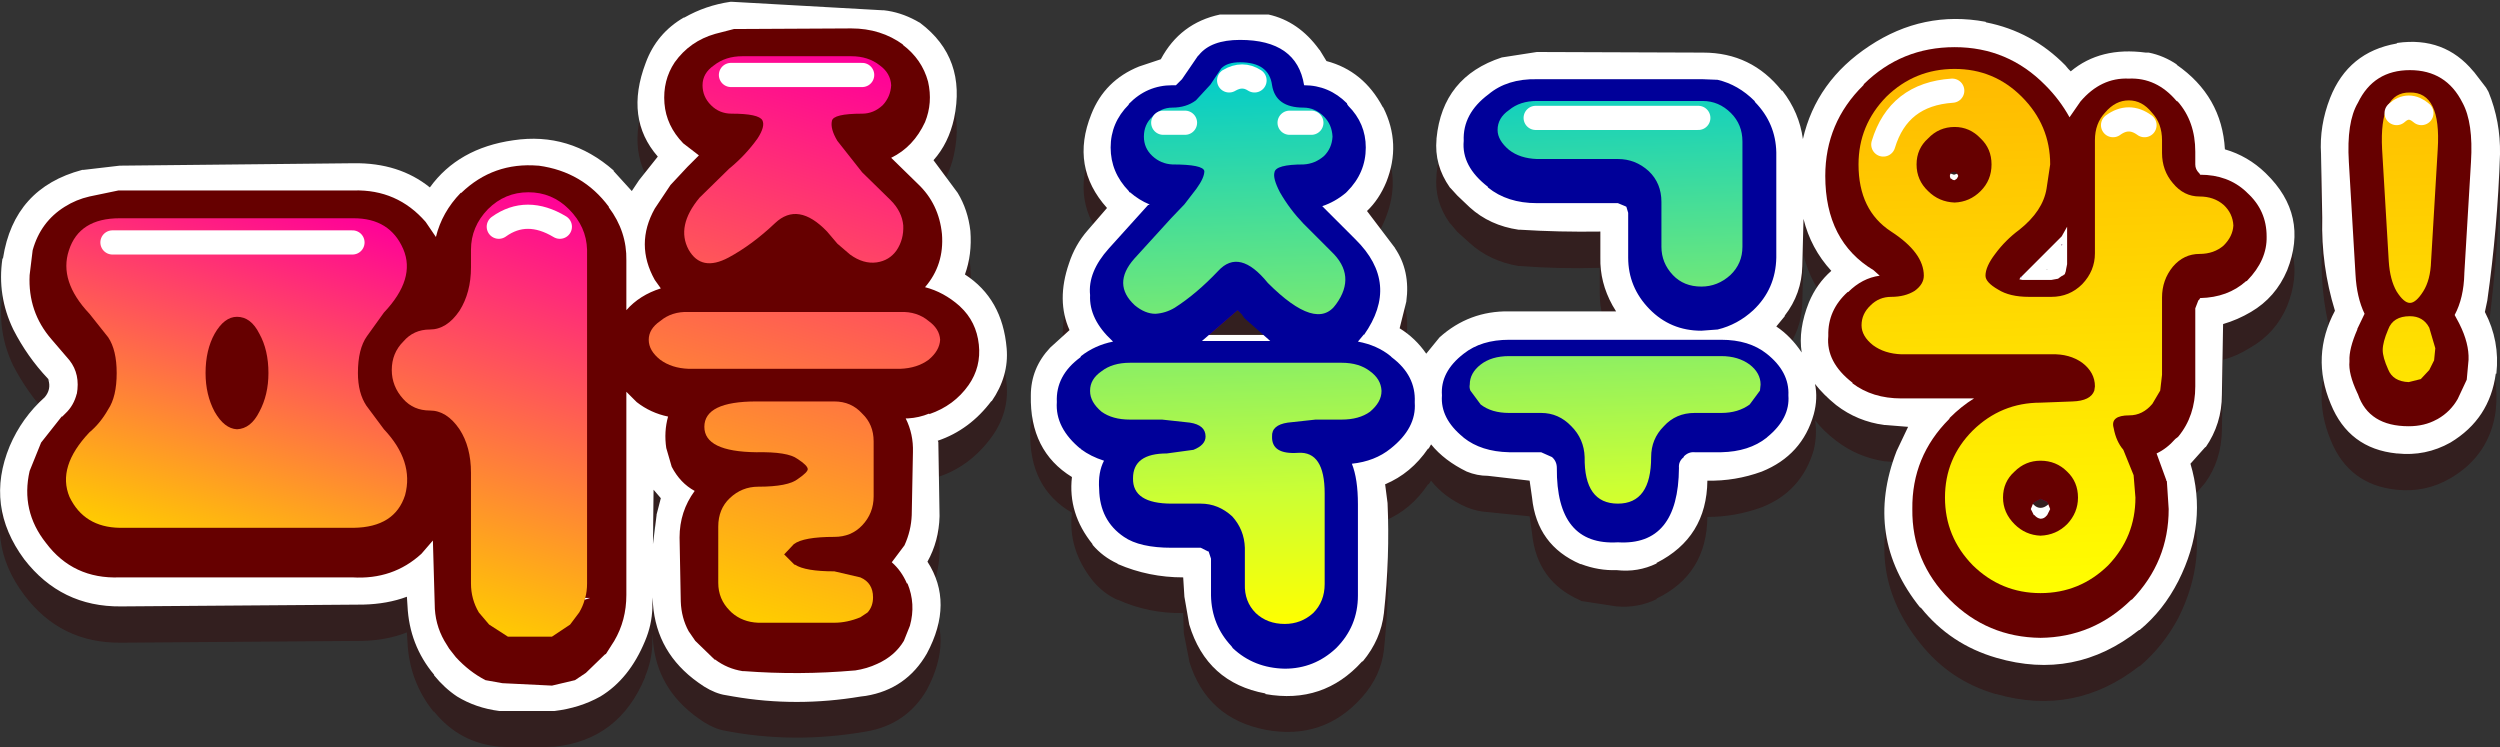 <?xml version="1.0" encoding="UTF-8" standalone="no"?>
<svg xmlns:xlink="http://www.w3.org/1999/xlink" height="61.8px" width="206.75px" xmlns="http://www.w3.org/2000/svg">
  <rect width="100%" height="100%" fill="#333333" stroke="none"/>
  <g transform="matrix(1.0, 0.0, 0.0, 1.0, 99.15, 163.7)">
    <path d="M-32.0 -137.3 L-32.2 -137.45 -32.3 -137.6 -32.0 -137.3" fill="#330000" fill-opacity="0.4" fill-rule="evenodd" stroke="none"/>
    <path d="M-35.55 -137.95 L-36.55 -137.25 -35.1 -137.2 -35.55 -137.95 M-44.85 -118.15 L-44.5 -119.5 -45.1 -120.25 -45.15 -115.75 -44.85 -118.15 M-31.3 -137.8 L-31.5 -137.2 -31.2 -137.7 -31.3 -137.8 M-34.65 -138.6 L-35.4 -138.05 -35.4 -137.95 -35.3 -137.7 -34.95 -137.2 -34.8 -137.2 -34.7 -137.4 -34.7 -137.2 -33.9 -137.2 -33.85 -137.2 -34.3 -137.7 -34.2 -137.7 -34.15 -138.05 -34.05 -138.25 -33.8 -138.6 -33.75 -138.65 -32.05 -137.85 -32.85 -137.2 -32.0 -137.2 -31.6 -137.2 -31.35 -137.85 -31.6 -138.15 -31.65 -138.2 -31.8 -138.4 -31.85 -138.35 Q-32.1 -138.15 -32.4 -138.15 L-32.45 -138.15 -32.2 -138.8 -32.65 -139.25 -32.8 -138.95 -33.1 -138.45 -33.25 -138.6 -33.3 -138.75 -33.4 -138.75 -33.45 -138.75 -33.4 -138.9 -33.45 -139.7 -33.5 -139.65 -34.2 -139.0 -34.15 -138.6 -34.65 -138.6 M-17.15 -127.55 Q-18.95 -125.1 -21.6 -124.25 L-21.55 -124.1 -21.45 -118.05 Q-21.5 -116.0 -22.45 -114.25 -20.25 -110.9 -22.5 -106.65 -24.2 -103.75 -27.55 -103.2 -33.6 -102.15 -39.35 -103.3 L-39.55 -103.35 Q-40.45 -103.6 -41.4 -104.3 -44.85 -106.75 -45.15 -110.75 L-45.2 -111.35 -45.2 -110.45 Q-45.25 -109.05 -45.8 -107.75 L-45.8 -107.7 Q-47.95 -102.5 -53.3 -101.95 L-53.45 -101.95 Q-55.6 -101.8 -57.75 -101.95 L-57.85 -101.95 Q-61.15 -102.25 -63.25 -104.85 L-63.3 -104.85 Q-65.3 -107.35 -65.45 -110.6 L-65.5 -111.4 Q-67.15 -110.75 -69.15 -110.7 L-89.15 -110.55 Q-94.15 -110.5 -97.15 -114.5 -100.45 -118.9 -98.35 -123.85 -97.4 -126.2 -95.5 -127.9 L-95.45 -127.9 Q-94.9 -128.5 -95.15 -129.35 L-95.1 -129.3 -95.05 -129.25 -95.15 -129.35 -95.15 -129.4 -95.2 -129.4 Q-96.9 -131.25 -98.05 -133.45 -99.4 -136.25 -98.95 -139.35 L-98.95 -139.4 Q-98.0 -145.15 -92.35 -146.6 L-92.25 -146.65 -89.3 -147.05 -69.9 -147.25 Q-66.15 -147.25 -63.6 -145.25 -61.25 -148.4 -56.7 -149.1 -52.05 -149.75 -48.4 -146.6 L-46.9 -144.9 -46.3 -145.8 -44.75 -147.75 Q-47.5 -150.95 -45.75 -155.55 -44.9 -157.95 -42.65 -159.2 L-42.55 -159.25 Q-40.8 -160.25 -38.75 -160.55 L-38.65 -160.55 -26.15 -159.9 -26.1 -159.9 -26.05 -159.85 -23.4 -159.05 -23.05 -158.8 Q-19.2 -155.9 -20.25 -150.95 -20.7 -148.85 -22.0 -147.5 L-19.95 -144.8 Q-19.1 -143.4 -18.9 -141.65 L-18.9 -141.6 Q-18.75 -139.7 -19.35 -138.0 -16.25 -136.05 -15.9 -131.9 -15.7 -129.55 -17.15 -127.55" fill="#330000" fill-opacity="0.4" fill-rule="evenodd" stroke="none"/>
    <path d="M-26.15 -162.85 L-26.1 -162.85 -26.05 -162.85 Q-24.7 -162.7 -23.4 -162.0 L-23.05 -161.8 Q-19.2 -158.9 -20.25 -153.9 -20.7 -151.85 -21.95 -150.45 L-19.95 -147.75 Q-19.1 -146.35 -18.9 -144.6 -18.75 -142.65 -19.35 -141.0 -16.25 -139.0 -15.9 -134.9 -15.7 -132.6 -17.15 -130.5 L-17.15 -130.55 Q-18.95 -128.15 -21.6 -127.25 L-21.55 -127.15 -21.45 -121.05 -21.45 -121.0 Q-21.5 -118.95 -22.45 -117.25 -20.25 -113.85 -22.5 -109.65 -24.2 -106.7 -27.55 -106.15 L-27.95 -106.1 Q-33.3 -105.2 -38.5 -106.1 L-39.35 -106.25 -39.55 -106.3 Q-40.45 -106.55 -41.4 -107.25 -44.85 -109.7 -45.15 -113.75 L-45.2 -114.3 -45.2 -113.45 -45.2 -113.4 Q-45.25 -112.0 -45.8 -110.7 -47.1 -107.55 -49.5 -106.1 -51.2 -105.15 -53.3 -104.9 L-53.45 -104.9 -57.75 -104.9 -57.85 -104.9 Q-59.8 -105.15 -61.35 -106.1 -62.4 -106.8 -63.25 -107.85 L-63.25 -107.9 Q-65.3 -110.35 -65.45 -113.6 L-65.5 -114.35 Q-67.1 -113.75 -69.1 -113.7 L-89.15 -113.55 Q-94.1 -113.5 -97.15 -117.45 -100.4 -121.85 -98.35 -126.8 -97.35 -129.15 -95.45 -130.85 -94.9 -131.5 -95.15 -132.3 L-95.1 -132.25 -95.05 -132.25 -95.15 -132.3 -95.15 -132.35 -95.2 -132.4 Q-96.9 -134.2 -98.05 -136.45 -99.4 -139.25 -98.95 -142.3 L-98.9 -142.35 Q-98.0 -148.15 -92.35 -149.65 L-92.25 -149.65 -89.25 -150.0 -69.9 -150.2 Q-66.15 -150.25 -63.6 -148.2 -61.25 -151.45 -56.7 -152.1 -52.05 -152.8 -48.4 -149.6 L-48.4 -149.55 -46.9 -147.9 -46.3 -148.8 -44.75 -150.75 Q-47.5 -153.9 -45.75 -158.5 -44.85 -160.95 -42.6 -162.25 L-42.55 -162.25 Q-40.8 -163.25 -38.75 -163.55 L-38.6 -163.55 -26.15 -162.85 M-27.55 -156.8 L-27.5 -156.85 -27.55 -156.85 -27.55 -156.8 M-29.25 -156.5 L-28.05 -156.6 -28.25 -156.7 -37.75 -156.75 -38.3 -156.65 Q-36.65 -156.6 -35.2 -155.95 L-34.3 -155.2 Q-32.85 -153.25 -34.4 -151.3 L-34.4 -151.25 Q-36.8 -148.2 -39.6 -145.55 L-39.6 -145.5 -39.95 -145.15 -39.95 -145.1 -40.05 -144.45 -37.45 -146.1 -35.8 -147.45 -35.9 -147.4 Q-33.85 -149.0 -31.45 -147.75 -29.2 -146.6 -27.55 -144.65 L-27.5 -144.65 -26.95 -144.3 -26.8 -144.5 -26.85 -144.5 Q-26.7 -145.0 -27.05 -145.3 L-27.1 -145.35 Q-29.85 -147.8 -31.85 -150.85 -32.7 -152.2 -32.65 -153.75 -32.65 -154.65 -32.0 -155.25 -31.35 -156.05 -30.35 -156.3 L-29.9 -156.45 -29.25 -156.5 M-31.15 -140.75 L-31.0 -140.9 -30.85 -141.1 -30.9 -141.15 -30.75 -141.15 -30.7 -141.2 -30.65 -141.25 -31.05 -141.7 -32.9 -143.35 -33.05 -143.25 -32.95 -143.35 -33.0 -143.35 -32.95 -143.35 -33.3 -143.55 -34.45 -142.65 -34.45 -142.6 Q-36.2 -141.15 -38.25 -140.25 L-36.6 -140.25 -35.1 -140.25 -35.55 -141.05 -35.7 -141.6 -35.5 -141.6 -35.5 -141.65 -35.5 -141.6 -35.4 -141.2 -35.4 -140.9 -35.3 -140.75 -34.95 -140.25 -34.8 -140.25 -34.7 -140.4 -34.65 -140.25 -33.9 -140.25 -33.85 -140.25 -34.3 -140.7 -34.2 -140.7 -34.15 -141.05 -34.05 -141.2 -33.8 -141.6 -33.75 -141.65 -32.05 -140.85 -32.8 -140.25 -32.0 -140.2 -31.6 -140.2 -31.35 -140.9 -31.25 -141.1 -31.15 -141.1 -31.3 -140.8 -31.5 -140.2 -31.15 -140.75 M-34.2 -142.1 L-34.15 -141.6 -34.65 -141.6 -34.6 -141.75 -34.6 -141.9 -34.35 -142.55 -34.2 -142.1 M-31.0 -141.6 L-31.05 -141.35 -31.25 -141.6 -31.0 -141.6 M-67.8 -141.6 L-67.8 -141.75 -67.85 -141.75 Q-68.3 -143.35 -69.9 -143.35 L-89.2 -143.4 -89.25 -143.4 Q-90.65 -143.45 -91.15 -142.15 L-91.15 -141.25 -91.15 -141.2 Q-90.5 -139.55 -89.3 -138.25 -86.45 -135.15 -87.4 -131.0 -88.15 -127.75 -90.7 -125.45 -91.25 -125.0 -91.3 -124.25 L-91.3 -124.2 Q-91.4 -123.4 -90.75 -122.8 -90.1 -122.3 -89.25 -122.3 L-89.2 -122.3 -69.9 -122.3 -69.85 -122.3 Q-69.1 -122.3 -68.4 -122.75 -67.8 -123.2 -67.85 -123.95 -68.05 -126.05 -69.65 -127.55 L-69.65 -127.6 Q-71.05 -128.9 -71.5 -130.75 -72.4 -134.0 -70.85 -136.95 L-70.55 -137.45 Q-68.85 -139.3 -67.85 -141.55 L-67.8 -141.6 M-62.5 -141.85 L-63.2 -141.8 Q-63.15 -140.7 -63.65 -139.6 L-64.1 -138.7 -63.9 -138.75 -63.85 -138.75 Q-62.65 -139.3 -62.6 -140.7 L-62.5 -141.85 M-57.65 -143.55 L-58.0 -140.4 Q-58.3 -136.25 -62.0 -134.55 L-62.05 -134.55 -63.3 -134.2 Q-64.3 -134.05 -64.35 -133.05 L-64.35 -133.0 -64.1 -132.3 Q-63.7 -131.85 -62.95 -131.9 L-62.2 -131.8 Q-61.15 -131.5 -60.35 -130.7 L-60.35 -130.75 Q-57.8 -128.25 -57.8 -124.55 L-57.75 -115.0 -57.75 -114.95 -57.5 -114.1 -56.85 -113.65 -56.8 -113.65 -53.7 -113.6 Q-53.2 -114.05 -53.0 -114.65 L-52.95 -115.45 -52.95 -143.0 -52.95 -143.05 Q-52.95 -144.15 -53.85 -144.8 -55.25 -145.9 -56.7 -144.95 L-56.75 -144.95 Q-57.55 -144.45 -57.65 -143.55 M-47.6 -135.75 L-47.65 -135.75 -48.35 -135.9 -48.3 -133.35 -48.15 -133.45 -47.1 -133.55 -47.15 -133.6 Q-47.75 -134.65 -47.6 -135.75 M-42.7 -135.55 L-42.2 -135.45 -24.7 -135.45 -24.25 -135.55 -24.7 -135.6 -42.2 -135.7 -42.7 -135.55 M-39.95 -124.55 L-39.85 -124.5 -39.8 -124.55 -39.95 -124.55 M-45.15 -118.7 L-44.85 -121.1 -44.85 -121.15 -44.5 -122.5 -45.1 -123.2 -45.15 -118.7 M-25.8 -130.65 L-25.55 -130.9 -25.95 -130.9 -25.8 -130.65 M-63.45 -127.3 L-64.0 -127.35 Q-63.4 -125.9 -63.3 -124.3 -63.15 -122.6 -63.8 -121.25 L-62.65 -121.2 -62.45 -121.1 -62.4 -124.6 Q-62.4 -126.25 -63.45 -127.3 M-29.4 -127.6 L-29.4 -127.65 -29.45 -127.9 -29.55 -128.05 -30.1 -128.2 -30.35 -128.2 -33.7 -128.3 -33.55 -128.3 Q-32.1 -128.0 -31.0 -126.9 L-30.55 -126.45 Q-30.2 -126.05 -30.1 -125.45 -30.05 -124.95 -30.15 -124.4 -30.75 -122.1 -33.4 -121.4 L-33.5 -121.4 -36.7 -120.9 -37.05 -120.85 -37.0 -120.9 -37.1 -120.85 -37.4 -120.15 -37.4 -120.1 -37.25 -115.05 -37.2 -115.0 -37.2 -114.95 Q-36.9 -114.55 -36.4 -114.5 L-36.35 -114.5 -33.2 -114.45 Q-34.2 -114.75 -35.1 -115.4 L-35.15 -115.45 Q-36.0 -116.05 -36.4 -116.85 L-36.6 -118.05 -36.15 -119.2 Q-34.45 -121.6 -31.25 -121.55 L-31.0 -121.55 Q-29.95 -121.4 -29.25 -122.15 -29.15 -124.85 -29.4 -127.6 M-83.35 -137.25 Q-81.85 -140.0 -79.55 -139.8 -77.25 -140.0 -75.65 -137.25 -74.65 -135.45 -74.65 -132.85 -74.65 -130.3 -75.65 -128.45 -77.25 -125.75 -79.55 -125.9 -81.85 -125.75 -83.35 -128.45 -84.45 -130.3 -84.4 -132.85 -84.45 -135.45 -83.35 -137.25 M-79.55 -134.65 Q-79.85 -133.9 -79.8 -132.85 -79.85 -131.85 -79.55 -131.1 -79.2 -131.85 -79.2 -132.85 -79.2 -133.9 -79.55 -134.65" fill="#ffffff" fill-rule="evenodd" stroke="none"/>
    <path d="M-36.6 -140.25 L-38.25 -140.25 Q-36.2 -141.15 -34.45 -142.6 L-34.45 -142.65 -33.3 -143.55 -32.95 -143.35 -33.0 -143.35 -32.95 -143.35 -33.05 -143.25 -32.9 -143.35 -31.05 -141.7 -30.65 -141.25 -30.7 -141.2 -30.75 -141.15 -30.9 -141.15 -30.85 -141.1 -31.0 -140.9 -31.15 -140.75 -31.3 -140.8 -31.15 -141.1 -31.25 -141.1 -31.35 -140.9 -31.65 -141.2 -31.8 -141.35 -32.1 -141.2 -32.4 -141.15 -32.2 -141.75 -32.7 -142.3 -33.15 -141.55 -33.2 -141.65 -33.25 -141.75 -33.3 -141.75 -33.4 -141.75 -33.45 -142.65 -34.2 -142.1 -34.35 -142.55 -34.6 -141.9 -34.6 -141.75 -35.4 -141.2 -35.5 -141.6 -35.5 -141.65 -35.5 -141.6 -35.7 -141.6 -35.55 -141.05 -36.6 -140.25 M-31.0 -141.6 L-31.25 -141.6 -31.05 -141.35 -31.0 -141.6 M-62.5 -141.85 L-62.6 -140.7 Q-62.65 -139.3 -63.85 -138.75 L-63.9 -138.75 -64.1 -138.7 -63.65 -139.6 Q-63.15 -140.7 -63.2 -141.8 L-62.5 -141.85 M-47.6 -135.75 Q-47.75 -134.65 -47.15 -133.6 L-47.1 -133.55 -48.15 -133.45 -48.3 -133.35 -48.35 -135.9 -47.65 -135.75 -47.6 -135.75 M-39.95 -124.55 L-39.8 -124.55 -39.85 -124.5 -39.95 -124.55 M-63.45 -127.3 Q-62.4 -126.25 -62.4 -124.6 L-62.45 -121.1 -62.65 -121.2 -63.8 -121.25 Q-63.15 -122.6 -63.3 -124.3 -63.4 -125.9 -64.0 -127.35 L-63.45 -127.3 M-25.8 -130.65 L-25.95 -130.9 -25.55 -130.9 -25.8 -130.65 M-79.55 -134.65 Q-79.2 -133.9 -79.2 -132.85 -79.2 -131.85 -79.55 -131.1 -79.85 -131.85 -79.8 -132.85 -79.85 -133.9 -79.55 -134.65" fill="#660000" fill-rule="evenodd" stroke="none"/>
    <path d="M-29.25 -156.5 L-29.9 -156.45 -30.35 -156.3 Q-31.35 -156.05 -32.0 -155.25 -32.65 -154.65 -32.65 -153.75 -32.7 -152.2 -31.85 -150.85 -29.85 -147.8 -27.1 -145.35 L-27.05 -145.3 Q-26.7 -145.0 -26.85 -144.5 L-26.8 -144.5 -26.95 -144.3 -27.5 -144.65 -27.55 -144.65 Q-29.2 -146.6 -31.45 -147.75 -33.85 -149.0 -35.9 -147.4 L-35.8 -147.45 -37.45 -146.1 -40.05 -144.45 -39.95 -145.1 -39.95 -145.15 -39.6 -145.5 -39.6 -145.55 Q-36.8 -148.2 -34.4 -151.25 L-34.4 -151.3 Q-32.85 -153.25 -34.3 -155.2 L-35.2 -155.95 Q-36.65 -156.6 -38.3 -156.65 L-37.75 -156.75 -28.25 -156.7 -28.05 -156.6 -29.25 -156.5 M-27.55 -156.8 L-27.55 -156.85 -27.5 -156.85 -27.55 -156.8 M-42.7 -135.55 L-42.2 -135.7 -24.7 -135.6 -24.25 -135.55 -24.7 -135.45 -42.2 -135.45 -42.7 -135.55 M-29.4 -127.6 Q-29.15 -124.85 -29.25 -122.15 -29.95 -121.4 -31.0 -121.55 L-31.25 -121.55 Q-34.45 -121.6 -36.15 -119.2 L-36.6 -118.05 -36.4 -116.85 Q-36.0 -116.05 -35.15 -115.45 L-35.1 -115.4 Q-34.2 -114.75 -33.2 -114.45 L-36.35 -114.5 -36.4 -114.5 Q-36.9 -114.55 -37.2 -114.95 L-37.2 -115.0 -37.25 -115.05 -37.4 -120.1 -37.4 -120.15 -37.1 -120.85 -37.0 -120.9 -37.05 -120.85 -36.7 -120.9 -33.5 -121.4 -33.4 -121.4 Q-30.75 -122.1 -30.15 -124.4 -30.05 -124.95 -30.1 -125.45 -30.2 -126.05 -30.55 -126.45 L-31.0 -126.9 Q-32.1 -128.0 -33.55 -128.3 L-33.7 -128.3 -30.35 -128.2 -30.1 -128.2 -29.55 -128.05 -29.45 -127.9 -29.4 -127.65 -29.4 -127.6" fill="url(#gradient0)" fill-rule="evenodd" stroke="none"/>
    <path d="M-57.65 -143.55 Q-57.55 -144.45 -56.75 -144.95 L-56.7 -144.95 Q-55.25 -145.9 -53.85 -144.8 -52.95 -144.15 -52.95 -143.05 L-52.95 -143.0 -52.95 -115.45 -53.0 -114.65 Q-53.2 -114.05 -53.7 -113.6 L-56.8 -113.65 -56.85 -113.65 -57.5 -114.1 -57.75 -114.95 -57.75 -115.0 -57.8 -124.55 Q-57.8 -128.25 -60.35 -130.75 L-60.35 -130.7 Q-61.15 -131.5 -62.2 -131.8 L-62.95 -131.9 Q-63.7 -131.85 -64.1 -132.3 L-64.35 -133.0 -64.35 -133.05 Q-64.3 -134.05 -63.3 -134.2 L-62.05 -134.55 -62.0 -134.55 Q-58.3 -136.25 -58.0 -140.4 L-57.65 -143.55" fill="url(#gradient1)" fill-rule="evenodd" stroke="none"/>
    <path d="M-67.8 -141.6 L-67.85 -141.55 Q-68.85 -139.3 -70.55 -137.45 L-70.85 -136.95 Q-72.4 -134.0 -71.5 -130.75 -71.05 -128.9 -69.65 -127.6 L-69.65 -127.55 Q-68.05 -126.05 -67.85 -123.95 -67.8 -123.2 -68.4 -122.75 -69.1 -122.3 -69.85 -122.3 L-69.9 -122.3 -89.2 -122.3 -89.25 -122.3 Q-90.1 -122.3 -90.75 -122.8 -91.4 -123.4 -91.3 -124.2 L-91.3 -124.25 Q-91.25 -125.0 -90.7 -125.45 -88.15 -127.75 -87.4 -131.0 -86.45 -135.15 -89.3 -138.25 -90.5 -139.55 -91.15 -141.2 L-91.15 -141.25 -91.15 -142.15 Q-90.65 -143.45 -89.25 -143.4 L-89.2 -143.4 -69.9 -143.35 Q-68.3 -143.35 -67.85 -141.75 L-67.8 -141.75 -67.8 -141.6 M-83.35 -137.25 Q-84.45 -135.45 -84.4 -132.85 -84.45 -130.3 -83.35 -128.45 -81.85 -125.75 -79.55 -125.9 -77.25 -125.75 -75.65 -128.45 -74.65 -130.3 -74.65 -132.85 -74.65 -135.45 -75.65 -137.25 -77.25 -140.0 -79.55 -139.8 -81.85 -140.0 -83.35 -137.25" fill="url(#gradient2)" fill-rule="evenodd" stroke="none"/>
    <path d="M-38.45 -161.3 L-38.25 -161.3 -28.75 -161.35 Q-26.3 -161.35 -24.45 -160.0 L-24.5 -160.0 Q-22.9 -158.8 -22.4 -156.95 -22.0 -155.2 -22.65 -153.6 -23.6 -151.55 -25.45 -150.65 L-23.25 -148.5 Q-21.5 -146.85 -21.25 -144.35 -21.05 -141.8 -22.65 -139.95 -21.1 -139.55 -19.8 -138.4 L-19.75 -138.35 Q-18.4 -137.1 -18.2 -135.2 -18.0 -133.35 -19.05 -131.85 -20.25 -130.15 -22.3 -129.45 L-22.3 -129.5 Q-23.15 -129.15 -24.05 -129.1 L-24.1 -129.1 -24.25 -129.1 Q-23.6 -127.8 -23.65 -126.3 L-23.75 -121.1 Q-23.8 -119.8 -24.35 -118.6 L-25.4 -117.2 Q-24.6 -116.5 -24.15 -115.45 L-24.1 -115.45 Q-23.4 -113.75 -23.9 -111.95 L-24.4 -110.7 Q-25.15 -109.45 -26.6 -108.8 -27.45 -108.4 -28.45 -108.25 L-28.5 -108.25 Q-33.05 -107.85 -37.65 -108.2 L-37.75 -108.2 Q-39.0 -108.4 -40.0 -109.15 L-40.05 -109.15 -41.65 -110.7 -42.2 -111.5 Q-42.8 -112.6 -42.85 -113.95 L-42.95 -119.25 Q-42.95 -121.4 -41.7 -123.1 -42.9 -123.75 -43.6 -125.1 L-44.05 -126.65 Q-44.25 -128.0 -43.9 -129.25 -45.35 -129.55 -46.5 -130.45 L-47.35 -131.3 -47.35 -114.5 Q-47.35 -112.4 -48.35 -110.7 L-49.05 -109.6 -49.1 -109.6 -50.7 -108.05 -51.6 -107.45 -53.5 -107.0 -57.6 -107.2 -59.0 -107.45 Q-60.35 -108.15 -61.45 -109.35 L-62.0 -110.05 -62.4 -110.7 Q-63.2 -112.1 -63.2 -113.75 L-63.35 -119.0 -64.3 -117.9 Q-66.65 -115.75 -70.0 -115.95 L-89.25 -115.95 Q-93.1 -115.8 -95.35 -118.8 -97.45 -121.45 -96.7 -124.75 L-95.75 -127.1 -94.05 -129.25 -94.0 -129.25 -93.75 -129.5 Q-93.05 -130.15 -92.8 -131.15 L-92.8 -131.1 Q-92.5 -132.75 -93.4 -133.9 L-94.9 -135.65 Q-96.85 -137.9 -96.7 -140.95 L-96.45 -143.0 Q-95.8 -145.35 -93.8 -146.6 -92.85 -147.2 -91.75 -147.45 L-89.35 -147.95 -89.25 -147.95 -69.9 -147.95 Q-66.3 -148.05 -63.95 -145.35 L-63.1 -144.1 Q-62.6 -146.15 -61.05 -147.75 L-61.0 -147.75 Q-58.35 -150.3 -54.65 -150.0 L-54.6 -150.0 Q-50.95 -149.5 -48.8 -146.6 L-48.8 -146.55 Q-47.3 -144.55 -47.35 -142.15 L-47.35 -138.05 Q-46.25 -139.3 -44.5 -139.85 L-45.0 -140.55 Q-46.65 -143.5 -45.0 -146.45 L-43.7 -148.4 -42.3 -149.9 -41.35 -150.85 -42.65 -151.85 Q-44.05 -153.3 -44.2 -155.15 -44.35 -157.05 -43.35 -158.55 -42.1 -160.3 -40.0 -160.9 L-38.45 -161.3 M-37.75 -155.8 L-38.55 -155.65 Q-34.3 -155.65 -34.05 -153.85 L-34.05 -153.8 Q-32.95 -152.45 -34.6 -150.05 L-34.6 -150.0 -37.35 -147.05 -39.55 -144.9 Q-40.3 -144.05 -40.2 -143.4 L-40.0 -143.5 Q-38.3 -144.45 -36.6 -146.05 -33.25 -149.55 -29.1 -145.2 L-29.05 -145.2 -28.2 -144.2 -28.1 -144.1 -27.55 -143.6 -26.95 -143.35 -26.9 -143.45 -26.75 -143.95 -27.1 -144.6 -29.5 -146.9 -29.5 -146.95 Q-30.9 -148.35 -31.9 -149.95 L-31.9 -150.05 Q-33.0 -152.0 -32.6 -153.2 -32.8 -155.65 -28.0 -155.65 L-28.75 -155.8 -37.75 -155.8 M-52.9 -142.1 Q-52.95 -143.1 -53.65 -143.8 L-53.65 -143.85 Q-54.4 -144.55 -55.4 -144.55 -56.4 -144.55 -57.1 -143.85 L-57.15 -143.85 Q-57.9 -143.1 -57.9 -142.1 L-57.9 -140.7 Q-57.9 -137.9 -59.2 -135.8 L-59.25 -135.8 Q-61.1 -133.1 -63.6 -133.25 L-64.1 -133.05 -64.15 -133.0 -64.45 -132.2 -64.15 -131.35 -64.1 -131.3 -63.6 -131.1 Q-61.1 -131.25 -59.25 -128.55 -57.9 -126.5 -57.9 -123.65 L-57.9 -114.5 Q-57.9 -113.5 -57.1 -112.85 L-56.65 -112.4 -54.1 -112.4 -53.6 -112.8 -53.55 -112.85 -53.0 -113.75 -53.0 -113.8 -52.9 -114.6 -52.9 -142.1 M-37.75 -139.45 L-38.15 -139.3 -29.3 -139.3 -30.2 -139.85 -30.25 -139.85 -31.6 -141.15 -31.65 -141.2 -32.4 -142.1 -32.45 -142.1 Q-33.1 -142.75 -33.45 -142.65 -35.6 -140.7 -37.75 -139.45 M-75.6 -136.25 L-75.65 -136.25 Q-74.65 -134.45 -74.65 -131.95 -74.65 -129.55 -75.6 -127.7 L-75.65 -127.7 Q-77.1 -124.85 -79.5 -125.0 -81.9 -124.8 -83.4 -127.7 -84.45 -129.55 -84.45 -131.95 -84.45 -134.45 -83.35 -136.3 L-83.35 -136.25 Q-81.85 -139.05 -79.5 -138.85 -77.1 -139.05 -75.6 -136.25 M-90.05 -138.45 L-90.0 -138.45 -88.25 -136.2 -88.2 -136.15 Q-87.2 -134.6 -87.2 -131.95 -87.25 -129.2 -88.25 -127.7 -89.05 -126.35 -90.05 -125.45 -91.6 -123.9 -91.3 -122.55 -90.7 -121.4 -89.25 -121.45 L-69.9 -121.45 Q-68.35 -121.45 -67.9 -122.5 -67.55 -124.1 -69.0 -125.7 L-69.05 -125.75 -70.75 -127.95 Q-71.85 -129.5 -71.85 -131.95 -71.85 -134.8 -70.7 -136.25 L-69.05 -138.45 -69.05 -138.5 Q-67.6 -140.05 -67.9 -141.25 L-67.9 -141.3 Q-68.5 -142.45 -69.9 -142.4 L-89.25 -142.4 Q-90.8 -142.4 -91.3 -141.35 -91.55 -140.0 -90.05 -138.45 M-79.85 -131.95 L-79.55 -130.25 Q-79.25 -131.0 -79.2 -131.95 -79.25 -132.95 -79.55 -133.7 L-79.85 -131.95 M-28.95 -113.8 L-28.9 -113.85 -28.95 -113.8 M-30.15 -127.25 L-33.05 -127.25 -31.9 -126.75 Q-29.55 -125.2 -30.05 -124.0 -29.55 -122.9 -31.75 -121.35 -32.9 -120.25 -36.45 -120.25 L-37.2 -119.95 -37.25 -119.95 -37.45 -119.2 -37.45 -114.6 Q-37.5 -114.2 -37.2 -113.9 -36.9 -113.6 -36.45 -113.6 L-33.55 -113.6 Q-34.15 -113.75 -34.55 -114.1 L-34.7 -114.2 -34.85 -114.25 Q-37.15 -115.85 -36.6 -116.9 -37.1 -118.1 -34.85 -119.65 -33.7 -120.7 -30.15 -120.65 -29.75 -120.65 -29.45 -120.95 -29.2 -121.3 -29.2 -121.7 L-29.2 -126.3 -29.45 -127.0 -30.15 -127.25 M-24.7 -134.6 L-24.25 -134.65 -24.7 -134.7 -42.2 -134.7 -42.65 -134.65 -42.2 -134.6 -24.7 -134.6" fill="#660000" fill-rule="evenodd" stroke="none"/>
    <path d="M-37.75 -155.8 L-28.75 -155.8 -28.0 -155.65 Q-32.8 -155.65 -32.6 -153.2 -33.0 -152.0 -31.9 -150.05 L-31.9 -149.95 Q-30.9 -148.35 -29.5 -146.95 L-29.5 -146.9 -27.1 -144.6 -26.75 -143.95 -26.9 -143.45 -26.95 -143.35 -27.55 -143.6 -28.1 -144.1 -28.2 -144.2 -29.05 -145.2 -29.1 -145.2 Q-33.25 -149.55 -36.6 -146.05 -38.3 -144.45 -40.0 -143.5 L-40.2 -143.4 Q-40.3 -144.05 -39.55 -144.9 L-37.35 -147.05 -34.6 -150.0 -34.6 -150.05 Q-32.95 -152.45 -34.05 -153.8 L-34.05 -153.85 Q-34.3 -155.65 -38.55 -155.65 L-37.75 -155.8 M-24.7 -134.6 L-42.2 -134.6 -42.65 -134.65 -42.2 -134.7 -24.7 -134.7 -24.25 -134.65 -24.7 -134.6 M-30.15 -127.25 L-29.45 -127.0 -29.2 -126.3 -29.2 -121.7 Q-29.2 -121.3 -29.45 -120.95 -29.75 -120.65 -30.15 -120.65 -33.7 -120.7 -34.85 -119.65 -37.1 -118.1 -36.6 -116.9 -37.15 -115.85 -34.85 -114.25 L-34.7 -114.2 -34.55 -114.1 Q-34.15 -113.75 -33.55 -113.6 L-36.45 -113.6 Q-36.9 -113.6 -37.2 -113.9 -37.5 -114.2 -37.45 -114.6 L-37.45 -119.2 -37.25 -119.95 -37.2 -119.95 -36.45 -120.25 Q-32.9 -120.25 -31.75 -121.35 -29.55 -122.9 -30.05 -124.0 -29.55 -125.2 -31.9 -126.75 L-33.05 -127.25 -30.15 -127.25 M-28.95 -113.8 L-28.9 -113.85 -28.95 -113.8" fill="url(#gradient3)" fill-rule="evenodd" stroke="none"/>
    <path d="M-52.9 -142.1 L-52.9 -114.6 -53.0 -113.8 -53.0 -113.75 -53.55 -112.85 -53.6 -112.8 -54.1 -112.4 -56.65 -112.4 -57.1 -112.85 Q-57.9 -113.5 -57.9 -114.5 L-57.9 -123.65 Q-57.9 -126.5 -59.25 -128.55 -61.1 -131.25 -63.6 -131.1 L-64.1 -131.3 -64.15 -131.35 -64.45 -132.2 -64.15 -133.0 -64.1 -133.05 -63.6 -133.25 Q-61.1 -133.1 -59.25 -135.8 L-59.2 -135.8 Q-57.9 -137.9 -57.9 -140.7 L-57.9 -142.1 Q-57.9 -143.1 -57.15 -143.85 L-57.1 -143.85 Q-56.4 -144.55 -55.4 -144.55 -54.4 -144.55 -53.65 -143.85 L-53.65 -143.8 Q-52.95 -143.1 -52.9 -142.1" fill="url(#gradient4)" fill-rule="evenodd" stroke="none"/>
    <path d="M-90.05 -138.45 Q-91.55 -140.0 -91.3 -141.35 -90.8 -142.4 -89.25 -142.4 L-69.9 -142.4 Q-68.5 -142.45 -67.9 -141.3 L-67.9 -141.25 Q-67.6 -140.05 -69.05 -138.5 L-69.05 -138.45 -70.7 -136.25 Q-71.85 -134.8 -71.85 -131.95 -71.85 -129.5 -70.75 -127.95 L-69.05 -125.75 -69.0 -125.7 Q-67.55 -124.1 -67.9 -122.5 -68.35 -121.45 -69.9 -121.45 L-89.25 -121.45 Q-90.7 -121.4 -91.3 -122.55 -91.6 -123.9 -90.05 -125.45 -89.05 -126.35 -88.25 -127.7 -87.25 -129.2 -87.2 -131.95 -87.2 -134.6 -88.2 -136.15 L-88.25 -136.2 -90.0 -138.45 -90.05 -138.45 M-75.6 -136.25 Q-77.1 -139.05 -79.5 -138.85 -81.85 -139.05 -83.35 -136.25 L-83.35 -136.3 Q-84.45 -134.45 -84.45 -131.95 -84.45 -129.55 -83.4 -127.7 -81.9 -124.8 -79.5 -125.0 -77.1 -124.85 -75.65 -127.7 L-75.6 -127.7 Q-74.65 -129.55 -74.65 -131.95 -74.65 -134.45 -75.65 -136.25 L-75.6 -136.25" fill="url(#gradient5)" fill-rule="evenodd" stroke="none"/>
    <path d="M-37.75 -155.8 L-28.75 -155.8 -28.0 -155.65 Q-32.8 -155.65 -32.6 -153.2 -33.0 -152.0 -31.9 -150.05 L-31.9 -149.95 Q-30.9 -148.35 -29.5 -146.95 L-29.5 -146.9 -27.1 -144.6 -26.75 -143.95 -26.9 -143.45 -26.95 -143.35 -27.55 -143.6 -28.1 -144.1 -28.2 -144.2 -29.05 -145.2 -29.1 -145.2 Q-33.25 -149.55 -36.6 -146.05 -38.3 -144.45 -40.0 -143.5 L-40.2 -143.4 Q-40.3 -144.05 -39.55 -144.9 L-37.35 -147.05 -34.6 -150.0 -34.6 -150.05 Q-32.95 -152.45 -34.05 -153.8 L-34.05 -153.85 Q-34.3 -155.65 -38.55 -155.65 L-37.75 -155.8 M-52.9 -142.1 L-52.9 -114.6 -53.0 -113.8 -53.0 -113.75 -53.55 -112.85 -53.6 -112.8 -54.1 -112.4 -56.65 -112.4 -57.1 -112.85 Q-57.9 -113.5 -57.9 -114.5 L-57.9 -123.65 Q-57.9 -126.5 -59.25 -128.55 -61.1 -131.25 -63.6 -131.1 L-64.1 -131.3 -64.15 -131.35 -64.45 -132.2 -64.15 -133.0 -64.1 -133.05 -63.6 -133.25 Q-61.1 -133.1 -59.25 -135.8 L-59.2 -135.8 Q-57.9 -137.9 -57.9 -140.7 L-57.9 -142.1 Q-57.9 -143.1 -57.15 -143.85 L-57.1 -143.85 Q-56.4 -144.55 -55.4 -144.55 -54.4 -144.55 -53.65 -143.85 L-53.65 -143.8 Q-52.95 -143.1 -52.9 -142.1 M-37.75 -139.45 Q-35.6 -140.7 -33.45 -142.65 -33.1 -142.75 -32.45 -142.1 L-32.4 -142.1 -31.65 -141.2 -31.6 -141.15 -30.25 -139.85 -30.2 -139.85 -29.3 -139.3 -38.15 -139.3 -37.75 -139.45 M-90.05 -138.45 Q-91.55 -140.0 -91.3 -141.35 -90.8 -142.4 -89.25 -142.4 L-69.9 -142.4 Q-68.5 -142.45 -67.9 -141.3 L-67.9 -141.25 Q-67.6 -140.05 -69.05 -138.5 L-69.05 -138.45 -70.7 -136.25 Q-71.85 -134.8 -71.85 -131.95 -71.85 -129.5 -70.75 -127.95 L-69.05 -125.75 -69.0 -125.7 Q-67.55 -124.1 -67.9 -122.5 -68.35 -121.45 -69.9 -121.45 L-89.25 -121.45 Q-90.7 -121.4 -91.3 -122.55 -91.6 -123.9 -90.05 -125.45 -89.05 -126.35 -88.25 -127.7 -87.25 -129.2 -87.2 -131.95 -87.2 -134.6 -88.2 -136.15 L-88.25 -136.2 -90.0 -138.45 -90.05 -138.45 M-75.6 -136.25 Q-77.1 -139.05 -79.5 -138.85 -81.85 -139.05 -83.35 -136.25 L-83.35 -136.3 Q-84.45 -134.45 -84.45 -131.95 -84.45 -129.55 -83.4 -127.7 -81.9 -124.8 -79.5 -125.0 -77.1 -124.85 -75.65 -127.7 L-75.6 -127.7 Q-74.65 -129.55 -74.65 -131.95 -74.65 -134.45 -75.65 -136.25 L-75.6 -136.25 M-79.85 -131.95 L-79.55 -133.7 Q-79.25 -132.95 -79.2 -131.95 -79.25 -131.0 -79.55 -130.25 L-79.85 -131.95 M-24.7 -134.6 L-42.2 -134.6 -42.65 -134.65 -42.2 -134.7 -24.7 -134.7 -24.25 -134.65 -24.7 -134.6 M-30.15 -127.25 L-29.45 -127.0 -29.2 -126.3 -29.2 -121.7 Q-29.2 -121.3 -29.45 -120.95 -29.75 -120.65 -30.15 -120.65 -33.7 -120.7 -34.85 -119.65 -37.1 -118.1 -36.6 -116.9 -37.15 -115.85 -34.85 -114.25 L-34.7 -114.2 -34.55 -114.1 Q-34.15 -113.75 -33.55 -113.6 L-36.45 -113.6 Q-36.9 -113.6 -37.2 -113.9 -37.5 -114.2 -37.45 -114.6 L-37.45 -119.2 -37.25 -119.95 -37.2 -119.95 -36.45 -120.25 Q-32.9 -120.25 -31.75 -121.35 -29.55 -122.9 -30.05 -124.0 -29.55 -125.2 -31.9 -126.75 L-33.05 -127.25 -30.15 -127.25 M-28.95 -113.8 L-28.9 -113.85 -28.95 -113.8" fill="none" stroke="#660000" stroke-linecap="round" stroke-linejoin="round" stroke-width="4.0"/>
    <path d="M-40.1 -158.3 Q-39.15 -159.05 -37.75 -159.05 L-28.75 -159.05 Q-27.35 -159.05 -26.4 -158.3 -25.5 -157.65 -25.45 -156.65 -25.5 -155.7 -26.15 -155.0 -26.9 -154.3 -27.85 -154.3 -30.25 -154.3 -30.35 -153.7 -30.5 -153.05 -29.9 -152.05 L-27.85 -149.45 -25.5 -147.15 Q-24.55 -146.2 -24.45 -145.05 -24.4 -143.9 -25.0 -143.0 -25.6 -142.15 -26.65 -142.0 -27.75 -141.85 -28.85 -142.65 L-29.9 -143.55 -30.75 -144.55 Q-33.15 -147.05 -35.05 -145.25 -36.95 -143.45 -38.9 -142.4 -41.15 -141.2 -42.2 -143.05 -43.25 -145.0 -41.3 -147.35 L-38.85 -149.75 Q-37.5 -150.85 -36.5 -152.25 -35.85 -153.25 -36.1 -153.75 -36.4 -154.3 -38.65 -154.3 -39.65 -154.3 -40.35 -155.0 -41.05 -155.7 -41.05 -156.65 -41.05 -157.65 -40.1 -158.3 M-27.85 -157.5 L-38.7 -157.5 -27.85 -157.5 M-24.7 -133.2 L-42.2 -133.2 Q-43.6 -133.25 -44.55 -133.95 -45.5 -134.7 -45.5 -135.6 -45.5 -136.5 -44.55 -137.15 -43.6 -137.95 -42.2 -137.9 L-24.7 -137.9 Q-23.3 -137.95 -22.35 -137.15 -21.45 -136.5 -21.4 -135.6 -21.45 -134.7 -22.35 -133.95 -23.3 -133.25 -24.7 -133.2 M-26.9 -127.2 L-26.9 -122.65 Q-26.9 -121.25 -27.85 -120.25 -28.75 -119.3 -30.15 -119.3 -32.7 -119.3 -33.5 -118.7 L-34.3 -117.85 -33.45 -117.0 -33.4 -117.0 Q-32.55 -116.45 -30.15 -116.45 L-28.0 -115.95 Q-26.95 -115.5 -26.95 -114.3 -26.95 -113.55 -27.4 -113.05 L-28.0 -112.65 Q-29.1 -112.2 -30.15 -112.2 L-36.45 -112.2 Q-37.75 -112.25 -38.65 -113.05 L-38.8 -113.2 Q-39.75 -114.15 -39.75 -115.5 L-39.75 -120.15 Q-39.75 -121.6 -38.8 -122.5 -37.8 -123.45 -36.45 -123.45 -33.95 -123.45 -33.15 -124.1 -32.35 -124.65 -32.35 -124.9 -32.35 -125.2 -33.2 -125.75 -34.0 -126.35 -36.6 -126.3 -40.9 -126.35 -40.9 -128.4 -40.9 -130.5 -36.6 -130.5 L-30.15 -130.5 Q-28.75 -130.5 -27.85 -129.5 -26.9 -128.6 -26.9 -127.2" fill="url(#gradient6)" fill-rule="evenodd" stroke="none"/>
    <path d="M-50.8 -114.1 Q-50.95 -113.55 -51.25 -113.05 L-52.0 -112.05 -53.5 -111.05 -57.15 -111.05 -58.7 -112.05 -59.55 -113.05 Q-60.2 -114.15 -60.2 -115.45 L-60.2 -124.6 Q-60.2 -126.75 -61.15 -128.2 -62.2 -129.75 -63.6 -129.75 -64.95 -129.75 -65.8 -130.7 -66.75 -131.75 -66.75 -133.1 -66.75 -134.5 -65.8 -135.45 -64.95 -136.45 -63.6 -136.45 -62.2 -136.45 -61.15 -138.0 -60.2 -139.5 -60.2 -141.6 L-60.2 -143.05 Q-60.2 -144.95 -58.8 -146.4 -57.4 -147.8 -55.45 -147.8 -53.5 -147.8 -52.1 -146.4 -50.65 -144.95 -50.6 -143.05 L-50.6 -115.45 Q-50.6 -114.8 -50.75 -114.25 L-50.8 -114.1 M-52.85 -144.95 Q-55.6 -146.6 -57.9 -144.95 -55.6 -146.6 -52.85 -144.95" fill="url(#gradient7)" fill-rule="evenodd" stroke="none"/>
    <path d="M-70.0 -143.65 L-89.85 -143.65 -70.0 -143.65 M-65.8 -143.1 Q-64.75 -140.65 -67.4 -137.85 L-68.8 -135.9 Q-69.55 -134.85 -69.55 -132.85 -69.55 -131.2 -68.85 -130.15 L-67.4 -128.2 Q-64.9 -125.55 -65.65 -122.75 -66.5 -120.1 -69.9 -120.05 L-89.25 -120.05 Q-92.2 -120.1 -93.4 -122.6 -94.45 -125.1 -91.75 -127.95 -90.85 -128.7 -90.2 -129.85 -89.5 -130.9 -89.5 -132.85 -89.5 -134.75 -90.2 -135.8 L-91.75 -137.75 Q-94.3 -140.45 -93.45 -143.0 -92.6 -145.65 -89.25 -145.65 L-69.9 -145.65 Q-66.9 -145.65 -65.8 -143.1 M-79.55 -137.5 Q-80.6 -137.5 -81.4 -136.1 -82.15 -134.75 -82.15 -132.85 -82.15 -131.05 -81.4 -129.65 -80.6 -128.25 -79.55 -128.2 -78.4 -128.25 -77.7 -129.65 -76.95 -131.05 -76.95 -132.85 -76.95 -134.75 -77.7 -136.1 -78.4 -137.5 -79.55 -137.5" fill="url(#gradient8)" fill-rule="evenodd" stroke="none"/>
    <path d="M-50.75 -114.25 L-50.35 -114.25 -50.8 -114.1 -50.75 -114.25" fill="#ffffff" fill-rule="evenodd" stroke="none"/>
    <path d="M-38.7 -157.5 L-27.85 -157.5 M-89.85 -143.65 L-70.0 -143.65 M-57.9 -144.95 Q-55.6 -146.6 -52.85 -144.95" fill="none" stroke="#ffffff" stroke-linecap="round" stroke-linejoin="round" stroke-width="2.0"/>
    <path d="M78.3 -156.4 L78.5 -156.35 Q79.75 -156.1 80.85 -155.3 84.6 -152.7 84.85 -148.35 86.75 -147.8 88.2 -146.35 L88.25 -146.35 Q91.8 -142.95 90.0 -138.4 89.05 -136.15 86.95 -134.95 85.85 -134.25 84.7 -133.95 L84.6 -128.1 Q84.55 -125.6 83.2 -123.75 L82.0 -122.35 Q83.45 -117.5 81.0 -112.6 79.75 -110.25 77.8 -108.6 L77.75 -108.6 Q72.45 -104.45 65.95 -106.3 L65.9 -106.3 Q62.1 -107.4 59.65 -110.5 54.95 -116.35 57.7 -123.4 L58.65 -125.4 56.75 -125.55 56.7 -125.55 Q54.45 -125.9 52.7 -127.25 51.65 -128.05 50.95 -128.95 51.15 -127.8 50.85 -126.5 49.85 -123.05 46.55 -121.75 44.35 -120.95 42.05 -120.95 42.0 -116.2 37.85 -114.2 L37.85 -114.15 Q36.3 -113.4 34.55 -113.55 L31.6 -114.0 31.55 -114.05 Q27.95 -115.6 27.55 -119.6 L27.35 -121.0 23.9 -121.35 Q23.0 -121.4 22.15 -121.75 20.3 -122.55 19.2 -123.95 L19.0 -123.65 18.95 -123.65 Q17.55 -121.55 15.4 -120.65 L15.6 -119.1 Q15.8 -114.7 15.3 -109.95 15.05 -107.8 13.5 -106.05 10.3 -102.45 5.5 -103.35 0.65 -104.3 -0.8 -109.0 L-0.8 -109.05 -1.25 -111.35 -1.25 -111.4 -1.3 -113.0 Q-4.15 -112.95 -6.7 -114.1 L-6.75 -114.1 Q-7.95 -114.65 -8.8 -115.7 -10.85 -118.3 -10.5 -121.3 -14.05 -123.35 -13.95 -128.0 -13.9 -130.3 -12.35 -131.95 L-12.35 -131.9 -10.7 -133.4 Q-11.8 -135.9 -10.75 -138.95 -10.25 -140.45 -9.2 -141.65 L-9.2 -141.7 -7.6 -143.55 Q-10.65 -146.95 -8.9 -151.25 -7.8 -154.0 -4.95 -155.25 L-3.15 -155.8 Q-1.35 -159.2 2.55 -159.65 L2.6 -159.7 Q7.25 -160.25 9.95 -156.6 L10.0 -156.6 10.55 -155.65 Q13.6 -154.85 15.2 -151.8 L15.25 -151.8 Q16.7 -148.85 15.45 -145.7 14.9 -144.25 13.9 -143.2 L16.25 -140.2 16.2 -140.2 Q17.5 -138.25 17.15 -135.8 L17.15 -135.75 16.6 -133.6 Q17.9 -132.8 18.8 -131.45 L19.9 -132.8 Q22.35 -135.0 25.65 -135.0 L34.5 -134.95 34.2 -135.5 Q33.15 -137.35 33.15 -139.45 L33.15 -141.55 Q29.75 -141.45 26.6 -141.7 L26.45 -141.7 Q24.05 -142.1 22.4 -143.6 L21.4 -144.5 21.35 -144.55 20.85 -145.15 20.75 -145.25 Q19.45 -147.05 19.65 -149.2 L19.65 -149.3 Q20.15 -154.35 25.05 -156.0 L27.95 -156.45 41.65 -156.4 Q45.7 -156.35 48.2 -153.25 L48.25 -153.2 Q49.65 -151.45 49.95 -149.2 51.05 -154.0 55.45 -156.9 59.85 -159.8 65.05 -158.9 L65.1 -158.9 Q68.9 -158.1 71.65 -155.3 L71.9 -155.05 72.05 -154.8 Q74.55 -156.85 78.3 -156.4 M106.45 -153.45 L106.65 -153.1 Q107.65 -150.65 107.6 -148.0 L107.6 -147.95 Q107.35 -141.8 106.55 -135.85 L106.35 -134.95 Q107.55 -132.55 107.25 -129.8 L107.25 -129.75 Q106.75 -126.05 103.5 -124.15 101.45 -122.95 99.05 -123.2 95.1 -123.6 93.6 -127.3 91.95 -131.3 93.9 -135.05 92.75 -138.75 92.85 -142.7 L92.75 -147.95 Q92.65 -150.35 93.55 -152.6 95.0 -156.4 99.0 -157.1 L99.1 -157.1 Q103.0 -157.65 105.4 -154.8 L105.45 -154.8 106.45 -153.45 M3.1 -134.95 L0.95 -133.05 5.3 -133.05 3.75 -134.45 3.55 -134.65 3.2 -135.05 3.1 -134.95 M71.35 -141.15 L71.25 -141.0 70.95 -140.6 71.05 -140.6 71.3 -140.6 71.15 -140.55 71.35 -140.5 71.35 -141.15 M68.95 -119.05 L69.05 -118.95 69.6 -118.75 70.2 -118.95 70.25 -118.95 70.25 -119.05 70.25 -119.15 70.15 -119.25 70.1 -119.3 69.6 -119.4 69.05 -119.2 69.0 -119.1 68.95 -119.05 M49.85 -131.55 Q49.55 -133.5 50.45 -135.7 51.1 -137.3 52.3 -138.3 50.6 -140.2 50.0 -142.6 L49.9 -138.7 Q49.85 -136.4 48.45 -134.6 L47.75 -133.7 Q48.95 -132.9 49.85 -131.55 M69.7 -138.8 L69.65 -138.7 69.6 -138.65 69.55 -138.65 69.25 -138.55 69.2 -138.55 69.05 -138.5 69.1 -138.35 70.1 -138.45 70.15 -138.45 69.85 -138.65 69.7 -138.8 M62.75 -146.3 L62.7 -146.35 62.6 -146.5 62.5 -146.55 62.25 -146.4 62.2 -146.4 62.15 -146.35 62.15 -146.3 62.45 -146.3 62.75 -146.3 M71.8 -140.4 L71.8 -141.0 71.4 -140.45 71.8 -140.4 M71.15 -140.55 L70.85 -140.45 70.35 -139.85 70.8 -139.9 70.25 -139.8 70.25 -139.75 70.3 -139.7 70.75 -139.1 70.85 -138.95 70.95 -138.65 Q71.75 -138.95 71.75 -139.8 L71.75 -139.85 71.8 -140.35 71.4 -140.45 71.35 -140.4 71.35 -140.45 71.15 -140.55" fill="#330000" fill-opacity="0.4" fill-rule="evenodd" stroke="none"/>
    <path d="M78.3 -159.35 L78.55 -159.35 Q79.8 -159.1 80.9 -158.35 L80.85 -158.35 Q84.6 -155.75 84.85 -151.35 86.75 -150.8 88.2 -149.4 L88.25 -149.35 Q91.8 -145.9 90.0 -141.35 89.05 -139.1 87.0 -137.9 85.9 -137.25 84.7 -136.9 L84.6 -131.05 Q84.6 -128.65 83.25 -126.7 L83.25 -126.75 82.0 -125.35 Q83.45 -120.5 81.0 -115.65 79.75 -113.2 77.8 -111.6 L77.75 -111.6 Q72.45 -107.4 65.95 -109.3 62.15 -110.4 59.7 -113.45 L59.65 -113.45 Q54.95 -119.3 57.7 -126.4 L58.65 -128.4 56.8 -128.55 56.7 -128.55 Q54.45 -128.85 52.7 -130.2 51.65 -131.05 50.95 -131.95 51.2 -130.75 50.85 -129.45 49.9 -126.05 46.55 -124.7 44.35 -123.9 42.05 -123.95 42.0 -119.25 37.85 -117.15 L37.85 -117.1 Q36.3 -116.35 34.55 -116.55 33.05 -116.5 31.6 -117.05 L31.55 -117.05 Q27.95 -118.6 27.55 -122.55 L27.35 -123.95 23.9 -124.35 Q23.0 -124.35 22.15 -124.7 20.3 -125.6 19.2 -126.95 L19.0 -126.6 18.95 -126.6 Q17.55 -124.55 15.4 -123.65 L15.6 -122.1 Q15.8 -117.65 15.3 -113.0 15.05 -110.8 13.55 -109.0 L13.5 -109.0 Q10.3 -105.45 5.5 -106.3 L5.5 -106.35 Q0.65 -107.25 -0.8 -112.05 L-1.2 -114.35 -1.3 -115.95 Q-4.15 -115.95 -6.7 -117.05 L-6.75 -117.1 Q-7.95 -117.65 -8.8 -118.65 L-8.8 -118.7 Q-10.85 -121.25 -10.5 -124.25 -14.0 -126.4 -13.9 -131.0 -13.9 -133.25 -12.3 -134.95 L-10.7 -136.4 Q-11.8 -138.85 -10.75 -141.9 -10.25 -143.45 -9.2 -144.65 L-7.6 -146.5 Q-10.65 -149.9 -8.9 -154.25 -7.8 -157.05 -4.95 -158.2 L-3.15 -158.8 Q-1.55 -161.8 1.75 -162.5 L5.75 -162.5 Q8.25 -161.95 9.95 -159.6 L10.0 -159.55 10.55 -158.65 Q13.6 -157.85 15.2 -154.85 L15.25 -154.8 Q16.75 -151.8 15.5 -148.65 14.9 -147.2 13.9 -146.25 L16.25 -143.15 16.2 -143.2 Q17.5 -141.3 17.15 -138.75 L16.6 -136.55 Q17.9 -135.75 18.8 -134.45 L19.9 -135.8 Q22.35 -138.0 25.65 -137.95 L25.7 -137.95 34.5 -137.95 34.2 -138.45 Q33.15 -140.35 33.2 -142.4 L33.2 -144.55 Q29.75 -144.5 26.6 -144.7 L26.45 -144.7 Q24.05 -145.05 22.4 -146.55 L21.4 -147.5 21.35 -147.55 20.85 -148.1 20.75 -148.2 Q19.45 -150.05 19.65 -152.2 L19.65 -152.25 Q20.15 -157.35 25.05 -158.95 L27.95 -159.4 41.7 -159.35 Q45.7 -159.35 48.2 -156.2 L48.25 -156.2 Q49.65 -154.4 49.95 -152.2 51.05 -157.0 55.45 -159.9 59.9 -162.85 65.05 -161.9 L65.1 -161.85 Q68.9 -161.1 71.65 -158.3 L71.9 -158.0 72.1 -157.8 Q74.55 -159.85 78.3 -159.35 M76.6 -152.65 L76.35 -142.7 Q76.25 -138.45 72.2 -137.25 L70.9 -136.9 69.8 -136.8 70.5 -136.8 Q73.85 -136.8 75.7 -134.0 76.5 -132.8 76.45 -131.7 L76.95 -131.7 77.25 -131.9 77.35 -132.15 77.65 -139.85 77.65 -139.9 Q77.7 -141.1 78.35 -142.2 79.7 -144.5 82.15 -145.2 78.25 -145.85 77.6 -149.95 L77.55 -149.95 Q77.4 -151.0 77.4 -152.0 L77.4 -152.05 Q77.4 -152.7 76.9 -153.0 L76.65 -152.85 76.6 -152.65 M92.8 -150.9 L92.8 -150.95 Q92.65 -153.3 93.55 -155.6 95.05 -159.4 99.05 -160.1 L99.1 -160.15 Q103.0 -160.7 105.4 -157.8 L105.45 -157.75 106.45 -156.45 106.65 -156.1 Q107.65 -153.65 107.6 -150.95 107.4 -144.85 106.55 -138.85 L106.35 -137.9 Q107.6 -135.5 107.3 -132.8 L107.25 -132.8 Q106.75 -129.05 103.5 -127.1 101.45 -125.95 99.1 -126.2 L99.05 -126.2 Q95.1 -126.6 93.6 -130.3 91.95 -134.25 93.95 -138.0 92.8 -141.75 92.9 -145.65 L92.9 -145.7 92.8 -150.9 M98.35 -154.8 L97.8 -153.95 Q97.3 -152.6 97.4 -151.2 L97.5 -145.6 97.5 -145.55 Q97.4 -142.45 98.25 -139.5 L99.0 -139.75 100.1 -139.9 101.4 -139.7 102.0 -139.45 102.0 -139.5 Q102.8 -145.25 103.05 -151.1 L103.05 -151.15 Q103.05 -152.65 102.5 -154.1 L101.95 -154.8 101.95 -154.85 101.7 -155.0 Q100.95 -155.75 99.85 -155.6 98.9 -155.4 98.35 -154.8 M57.6 -152.6 Q56.5 -150.6 57.25 -148.25 57.65 -147.15 58.55 -146.35 57.05 -147.95 57.05 -150.1 57.05 -152.3 58.6 -153.9 L58.65 -153.95 Q60.2 -155.5 62.45 -155.5 64.7 -155.5 66.25 -153.95 L66.3 -153.9 Q67.85 -152.3 67.85 -150.1 67.85 -148.45 67.0 -147.15 L67.55 -147.75 67.55 -147.8 67.8 -148.25 Q68.65 -151.25 66.8 -153.55 65.15 -155.65 62.55 -155.6 59.15 -155.55 57.6 -152.6 M27.95 -153.05 L27.4 -152.95 27.3 -152.9 27.5 -152.9 34.7 -152.8 Q39.4 -152.65 40.15 -148.05 40.55 -145.75 40.55 -143.4 40.55 -142.75 41.1 -142.45 L42.3 -142.55 42.4 -142.75 42.6 -152.0 Q42.55 -152.6 41.95 -152.85 L41.95 -152.9 41.65 -152.95 41.6 -152.95 27.95 -153.05 M3.8 -156.05 L3.75 -156.15 3.5 -156.25 Q2.15 -154.05 -0.25 -153.0 -1.0 -152.6 -1.85 -152.5 L-2.05 -152.45 -1.25 -152.35 -1.05 -152.35 Q0.4 -152.35 1.6 -151.65 L2.4 -150.8 Q2.75 -150.25 2.7 -149.6 2.65 -147.45 0.95 -145.8 L-3.85 -140.4 Q-3.65 -140.15 -3.4 -140.25 L-3.35 -140.3 Q-2.45 -140.7 -1.75 -141.35 L0.8 -143.4 Q3.55 -145.6 6.15 -142.95 7.5 -141.6 9.0 -140.35 9.3 -140.05 9.65 -140.1 9.85 -140.45 9.55 -140.8 L6.45 -144.1 Q4.2 -146.35 4.0 -149.3 3.9 -149.9 4.15 -150.45 L5.0 -151.4 Q6.4 -152.45 8.2 -152.5 L7.3 -152.7 Q4.85 -153.1 4.05 -155.45 L4.05 -155.5 3.8 -156.05 M62.75 -149.35 L63.05 -149.45 63.05 -149.5 63.25 -150.1 63.05 -150.7 62.45 -150.9 61.9 -150.7 61.65 -150.1 Q61.65 -149.75 61.9 -149.5 L61.9 -149.45 62.15 -149.35 62.45 -149.25 62.75 -149.35 M-5.8 -131.3 L-5.8 -131.25 0.35 -130.75 Q1.8 -130.45 2.5 -129.1 L2.5 -129.05 Q3.2 -127.75 2.6 -126.2 L1.8 -125.2 Q0.95 -124.7 0.05 -124.35 L0.25 -124.35 Q3.45 -124.25 5.1 -121.6 L5.1 -121.65 Q6.05 -120.2 6.1 -118.45 L6.3 -114.9 6.3 -114.85 6.35 -114.8 7.8 -114.75 Q8.15 -115.0 8.2 -115.5 8.4 -119.7 8.0 -123.85 6.25 -123.8 5.3 -124.7 3.9 -125.6 3.75 -127.7 3.7 -128.3 4.0 -128.8 4.25 -129.35 4.75 -129.7 L6.0 -130.65 7.25 -131.05 11.8 -131.45 -5.7 -131.45 -6.3 -131.35 -5.8 -131.3 M0.85 -136.0 L5.4 -136.0 7.2 -136.0 6.1 -136.8 6.05 -136.8 Q4.55 -138.05 3.2 -139.45 L1.35 -137.9 1.35 -137.85 Q0.05 -136.8 -1.5 -136.05 L-1.45 -136.1 -1.6 -136.05 0.85 -136.0 M70.25 -142.75 L70.25 -142.7 70.25 -142.75 M71.4 -143.45 L71.35 -143.5 71.35 -143.4 71.4 -143.45 M70.1 -141.4 L70.15 -141.4 70.15 -141.45 70.1 -141.4 M62.45 -144.65 L60.35 -145.05 Q62.35 -143.2 62.05 -140.3 62.0 -139.25 61.1 -138.35 L61.05 -138.3 Q59.7 -137.05 57.85 -137.05 L57.35 -136.85 57.65 -136.75 68.7 -136.8 Q66.45 -136.9 64.45 -138.15 L64.4 -138.2 63.45 -139.05 Q62.9 -139.6 62.85 -140.35 62.6 -142.6 64.3 -144.3 L64.35 -144.35 65.9 -145.9 Q64.4 -144.7 62.45 -144.65 M66.85 -132.15 L65.95 -132.15 66.1 -131.9 66.85 -132.15 M72.8 -128.25 L72.55 -128.25 Q69.55 -128.45 66.85 -127.35 L66.75 -127.3 66.7 -127.25 66.65 -127.2 Q63.9 -125.3 64.15 -121.95 64.4 -119.3 66.6 -117.9 L66.6 -117.85 Q68.45 -116.6 70.7 -117.1 73.3 -117.65 74.5 -119.9 L74.5 -119.95 Q75.4 -121.6 75.15 -123.5 74.9 -124.85 74.15 -126.05 73.4 -127.1 73.35 -128.3 L72.8 -128.25 M50.0 -145.6 L49.9 -141.7 Q49.85 -139.4 48.45 -137.6 L48.45 -137.55 47.75 -136.7 Q48.95 -135.9 49.85 -134.55 49.55 -136.45 50.45 -138.7 51.1 -140.25 52.3 -141.3 50.6 -143.15 50.0 -145.6 M73.4 -126.35 Q75.0 -124.75 75.0 -122.5 75.0 -120.3 73.45 -118.75 L73.4 -118.7 Q71.85 -117.15 69.6 -117.1 67.35 -117.15 65.8 -118.7 64.25 -120.3 64.25 -122.5 64.25 -124.75 65.8 -126.3 L65.8 -126.35 Q67.4 -127.9 69.6 -127.9 71.85 -127.9 73.4 -126.35 M70.25 -122.05 L70.4 -122.5 70.2 -123.1 69.6 -123.35 69.05 -123.1 69.05 -123.05 Q68.8 -122.9 68.85 -122.5 L68.95 -122.05 69.05 -121.95 Q69.3 -121.7 69.6 -121.7 69.9 -121.7 70.2 -121.95 L70.25 -122.0 70.25 -122.05 M12.8 -131.1 Q13.1 -131.0 12.75 -131.55 L12.65 -131.5 12.7 -131.55 11.9 -131.45 12.8 -131.15 12.8 -131.1 M12.75 -131.55 L12.75 -131.6 12.75 -131.55 M27.95 -131.8 L28.3 -131.85 Q30.15 -131.85 31.6 -130.75 L31.65 -130.7 Q34.55 -128.55 34.35 -124.85 L34.5 -124.45 34.45 -124.5 34.9 -124.4 34.9 -124.45 34.9 -124.5 Q35.1 -126.25 35.65 -127.9 L35.6 -127.9 Q36.2 -129.7 37.85 -130.7 L37.9 -130.8 37.85 -130.7 Q39.4 -131.75 41.2 -131.95 L25.65 -132.0 25.25 -131.95 27.95 -131.8" fill="#ffffff" fill-rule="evenodd" stroke="none"/>
    <path d="M76.6 -152.65 L76.65 -152.85 76.9 -153.0 Q77.4 -152.7 77.4 -152.05 L77.4 -152.0 Q77.4 -151.0 77.55 -149.95 L77.6 -149.95 Q78.25 -145.85 82.15 -145.2 79.7 -144.5 78.35 -142.2 77.7 -141.1 77.65 -139.9 L77.65 -139.85 77.35 -132.15 77.25 -131.9 76.95 -131.7 76.45 -131.7 Q76.5 -132.8 75.7 -134.0 73.85 -136.8 70.5 -136.8 L69.8 -136.8 70.9 -136.9 72.2 -137.25 Q76.25 -138.45 76.35 -142.7 L76.6 -152.65 M99.0 -139.75 L98.7 -140.7 Q98.0 -146.6 97.85 -152.45 97.8 -153.7 98.35 -154.8 98.9 -155.4 99.85 -155.6 100.95 -155.75 101.7 -155.0 102.9 -153.5 102.45 -151.35 102.15 -146.75 102.15 -142.1 102.1 -140.65 101.4 -139.7 L100.1 -139.9 99.0 -139.75 M3.8 -156.05 L4.05 -155.5 4.05 -155.45 Q4.85 -153.1 7.3 -152.7 L8.2 -152.5 Q6.4 -152.45 5.0 -151.4 L4.15 -150.45 Q3.9 -149.9 4.0 -149.3 4.2 -146.35 6.45 -144.1 L9.55 -140.8 Q9.85 -140.45 9.65 -140.1 9.3 -140.05 9.0 -140.35 7.5 -141.6 6.15 -142.95 3.55 -145.6 0.8 -143.4 L-1.75 -141.35 Q-2.45 -140.7 -3.35 -140.3 L-3.4 -140.25 Q-3.65 -140.15 -3.85 -140.4 L0.95 -145.8 Q2.65 -147.45 2.7 -149.6 2.75 -150.25 2.4 -150.8 L1.6 -151.65 Q0.4 -152.35 -1.05 -152.35 L-1.25 -152.35 -2.05 -152.45 -1.85 -152.5 Q-1.0 -152.6 -0.25 -153.0 2.15 -154.05 3.5 -156.25 L3.75 -156.15 3.8 -156.05 M27.95 -153.05 L41.6 -152.95 41.65 -152.95 41.95 -152.9 41.95 -152.85 Q42.55 -152.6 42.6 -152.0 L42.4 -142.75 42.3 -142.55 41.1 -142.45 Q40.55 -142.75 40.55 -143.4 40.55 -145.75 40.15 -148.05 39.4 -152.65 34.7 -152.8 L27.5 -152.9 27.3 -152.9 27.4 -152.95 27.95 -153.05 M57.6 -152.6 Q59.15 -155.55 62.55 -155.6 65.15 -155.65 66.8 -153.55 68.65 -151.25 67.8 -148.25 L67.55 -147.8 67.55 -147.75 67.0 -147.15 Q67.85 -148.45 67.85 -150.1 67.85 -152.3 66.3 -153.9 L66.25 -153.95 Q64.7 -155.5 62.45 -155.5 60.2 -155.5 58.65 -153.95 L58.6 -153.9 Q57.05 -152.3 57.05 -150.1 57.05 -147.95 58.55 -146.35 57.65 -147.15 57.25 -148.25 56.5 -150.6 57.6 -152.6 M-5.8 -131.3 L-6.3 -131.35 -5.7 -131.45 11.8 -131.45 7.25 -131.05 6.0 -130.65 4.75 -129.7 Q4.25 -129.35 4.0 -128.8 3.7 -128.3 3.75 -127.7 3.9 -125.6 5.3 -124.7 6.25 -123.8 8.0 -123.85 8.4 -119.7 8.2 -115.5 8.15 -115.0 7.8 -114.75 L6.35 -114.8 6.3 -114.85 6.3 -114.9 6.1 -118.45 Q6.05 -120.2 5.1 -121.65 L5.1 -121.6 Q3.45 -124.25 0.25 -124.35 L0.05 -124.35 Q0.95 -124.7 1.8 -125.2 L2.6 -126.2 Q3.2 -127.75 2.5 -129.05 L2.5 -129.1 Q1.8 -130.45 0.35 -130.75 L-5.8 -131.25 -5.8 -131.3 M62.45 -144.65 Q64.4 -144.7 65.9 -145.9 L64.35 -144.35 64.3 -144.3 Q62.6 -142.6 62.85 -140.35 62.9 -139.6 63.45 -139.05 L64.4 -138.2 64.45 -138.15 Q66.45 -136.9 68.7 -136.8 L57.65 -136.75 57.35 -136.85 57.85 -137.05 Q59.7 -137.05 61.05 -138.3 L61.1 -138.35 Q62.0 -139.25 62.05 -140.3 62.35 -143.2 60.35 -145.05 L62.45 -144.65 M72.8 -128.25 L73.35 -128.3 Q73.4 -127.1 74.15 -126.05 74.9 -124.85 75.15 -123.5 75.4 -121.6 74.5 -119.95 L74.5 -119.9 Q73.3 -117.65 70.7 -117.1 68.45 -116.6 66.6 -117.85 L66.6 -117.9 Q64.4 -119.3 64.15 -121.95 63.9 -125.3 66.65 -127.2 L66.7 -127.25 66.75 -127.3 66.85 -127.35 Q69.55 -128.45 72.55 -128.25 L72.8 -128.25 M73.4 -126.35 Q71.85 -127.9 69.6 -127.9 67.4 -127.9 65.8 -126.35 L65.8 -126.3 Q64.25 -124.75 64.25 -122.5 64.25 -120.3 65.8 -118.7 67.35 -117.15 69.6 -117.1 71.85 -117.15 73.4 -118.7 L73.45 -118.75 Q75.0 -120.3 75.0 -122.5 75.0 -124.75 73.4 -126.35 M27.95 -131.8 L25.25 -131.95 25.65 -132.0 41.2 -131.95 Q39.4 -131.75 37.85 -130.7 L37.9 -130.8 37.85 -130.7 Q36.2 -129.7 35.6 -127.9 L35.65 -127.9 Q35.1 -126.25 34.9 -124.5 L34.9 -124.45 34.9 -124.4 34.45 -124.5 34.5 -124.45 34.35 -124.85 Q34.55 -128.55 31.65 -130.7 L31.6 -130.75 Q30.15 -131.85 28.3 -131.85 L27.95 -131.8 M12.75 -131.55 L12.75 -131.6 12.75 -131.55 Q13.1 -131.0 12.8 -131.1 L12.8 -131.15 11.9 -131.45 12.7 -131.55 12.65 -131.5 12.75 -131.55" fill="url(#gradient9)" fill-rule="evenodd" stroke="none"/>
    <path d="M99.0 -139.75 L98.25 -139.5 Q97.4 -142.45 97.5 -145.55 L97.5 -145.6 97.4 -151.2 Q97.3 -152.6 97.8 -153.95 L98.35 -154.8 Q97.8 -153.7 97.85 -152.45 98.0 -146.6 98.7 -140.7 L99.0 -139.75 M101.7 -155.0 L101.95 -154.85 101.95 -154.8 102.5 -154.1 Q103.05 -152.65 103.05 -151.15 L103.05 -151.1 Q102.8 -145.25 102.0 -139.5 L102.0 -139.45 101.4 -139.7 Q102.1 -140.65 102.15 -142.1 102.15 -146.75 102.45 -151.35 102.9 -153.5 101.7 -155.0 M62.15 -149.35 L61.9 -149.45 61.9 -149.5 Q61.65 -149.75 61.65 -150.1 L61.9 -150.7 62.45 -150.9 63.05 -150.7 63.25 -150.1 63.05 -149.5 63.05 -149.45 62.75 -149.35 62.7 -149.45 62.45 -149.5 62.2 -149.45 62.15 -149.35 M5.4 -136.0 L3.2 -138.05 0.85 -136.0 -1.6 -136.05 -1.45 -136.1 -1.5 -136.05 Q0.05 -136.8 1.35 -137.85 L1.35 -137.9 3.2 -139.45 Q4.55 -138.05 6.05 -136.8 L6.1 -136.8 7.2 -136.0 5.4 -136.0 M71.4 -143.45 L71.35 -143.4 71.35 -143.5 71.4 -143.45 M70.25 -142.75 L70.25 -142.7 70.25 -142.75 M66.85 -132.15 L66.1 -131.9 65.95 -132.15 66.85 -132.15 M68.95 -122.05 L68.85 -122.5 Q68.8 -122.9 69.05 -123.05 L69.05 -123.1 69.6 -123.35 70.2 -123.1 70.4 -122.5 70.25 -122.05 70.2 -122.15 69.6 -122.45 69.05 -122.15 68.95 -122.05" fill="#660066" fill-rule="evenodd" stroke="none"/>
    <path d="M80.95 -155.3 Q82.4 -153.65 82.4 -151.15 L82.4 -150.1 Q82.4 -149.7 82.7 -149.4 L82.65 -149.4 82.7 -149.4 82.75 -149.35 82.8 -149.25 Q85.1 -149.25 86.6 -147.85 L86.7 -147.75 Q88.3 -146.3 88.3 -144.15 88.35 -142.2 86.7 -140.5 L86.65 -140.45 86.6 -140.45 Q85.1 -139.1 82.8 -139.05 L82.75 -138.95 82.65 -138.85 82.4 -138.2 82.4 -131.75 Q82.4 -129.3 81.0 -127.6 L80.95 -127.55 80.75 -127.4 Q80.05 -126.6 79.2 -126.2 L80.0 -124.0 80.0 -123.95 80.05 -123.9 80.2 -121.6 Q80.2 -117.25 77.15 -114.1 L77.1 -114.1 Q73.95 -111.0 69.6 -110.95 65.2 -111.0 62.1 -114.1 58.95 -117.25 59.0 -121.6 58.95 -125.95 62.05 -129.05 L62.1 -129.15 Q63.05 -130.1 64.1 -130.75 L58.1 -130.75 Q55.7 -130.75 54.05 -132.0 L54.05 -132.05 Q51.85 -133.75 52.05 -135.9 L52.05 -135.95 Q52.0 -138.05 53.65 -139.55 L53.7 -139.55 Q54.85 -140.7 56.3 -140.9 L55.8 -141.35 Q51.8 -143.75 51.8 -149.15 51.8 -153.55 54.95 -156.65 L55.0 -156.75 Q58.1 -159.8 62.5 -159.8 66.9 -159.8 70.0 -156.65 71.2 -155.45 72.0 -154.0 L72.9 -155.3 Q74.6 -157.3 76.9 -157.2 79.2 -157.3 80.85 -155.35 L80.95 -155.3 M74.95 -137.3 L74.75 -137.15 74.75 -137.1 Q73.85 -136.35 72.85 -135.95 73.85 -135.6 74.7 -135.0 L74.7 -134.95 Q76.7 -133.45 76.85 -131.35 L76.95 -131.75 76.95 -138.2 Q76.95 -140.6 78.45 -142.4 L78.5 -142.5 Q79.5 -143.65 80.65 -144.15 79.45 -144.65 78.45 -145.85 76.95 -147.65 76.95 -150.1 L76.95 -151.15 76.9 -151.4 76.85 -151.15 76.85 -141.85 Q76.85 -139.2 75.0 -137.3 L74.95 -137.3 M80.6 -127.4 L80.65 -127.45 80.6 -127.4 M95.1 -150.3 Q94.9 -153.6 95.85 -155.2 97.15 -157.9 100.15 -157.9 103.15 -157.9 104.5 -155.2 105.4 -153.55 105.2 -150.3 L104.65 -141.1 104.65 -141.05 Q104.6 -139.05 103.85 -137.65 L104.2 -137.0 104.25 -136.9 Q105.05 -135.3 105.0 -133.95 L104.85 -132.3 104.1 -130.7 Q103.5 -129.65 102.45 -129.05 L102.35 -129.0 Q101.35 -128.45 100.05 -128.45 96.75 -128.45 95.85 -131.1 L95.8 -131.2 Q95.05 -132.8 95.15 -133.8 L95.15 -133.85 Q95.1 -134.85 95.8 -136.45 L95.8 -136.5 96.4 -137.75 Q95.75 -139.1 95.65 -141.0 L95.1 -150.3 M66.45 -153.1 Q64.8 -154.8 62.5 -154.8 60.35 -154.8 58.85 -153.45 L59.0 -153.35 59.05 -153.3 Q60.5 -154.6 62.5 -154.55 64.7 -154.55 66.2 -153.0 L66.3 -152.95 Q67.85 -151.4 67.85 -149.15 L67.7 -148.0 67.9 -148.0 68.1 -149.35 Q68.0 -151.55 66.45 -153.1 M68.0 -140.85 L67.85 -140.6 68.1 -140.55 70.5 -140.55 71.05 -140.65 71.25 -140.8 71.4 -140.9 71.45 -140.9 71.4 -140.9 71.45 -140.9 71.55 -141.0 71.6 -141.0 71.7 -141.3 71.7 -141.35 71.8 -141.85 71.8 -144.95 71.35 -144.15 68.9 -141.7 68.05 -140.85 68.0 -140.85 M67.8 -147.5 L67.8 -147.55 67.6 -147.6 67.6 -147.55 67.8 -147.5 M67.65 -147.1 L67.5 -147.2 66.65 -145.75 Q67.35 -146.35 67.65 -147.1 M62.7 -148.95 L62.8 -149.15 62.7 -149.35 62.6 -149.45 62.5 -149.5 62.25 -149.45 62.2 -149.4 62.15 -149.35 62.1 -149.15 62.15 -148.95 62.25 -148.9 Q62.35 -148.8 62.5 -148.8 L62.65 -148.9 62.7 -148.95 M74.65 -137.2 L74.75 -137.2 74.7 -137.2 74.65 -137.2 M65.0 -136.25 L64.7 -136.4 Q63.05 -137.4 62.5 -138.45 62.05 -137.35 60.75 -136.45 L60.7 -136.4 60.65 -136.4 60.4 -136.25 65.0 -136.25 M63.6 -143.2 L63.6 -143.3 63.6 -143.2 M61.7 -143.35 L62.6 -141.65 Q62.9 -142.45 63.55 -143.3 L63.6 -143.4 62.5 -143.3 61.7 -143.35 M72.85 -127.35 L72.35 -127.3 69.6 -127.2 Q67.3 -127.2 65.65 -125.6 64.0 -123.9 64.0 -121.6 63.95 -119.3 65.65 -117.65 67.3 -116.05 69.6 -116.0 71.65 -116.05 73.25 -117.35 L73.1 -117.5 Q71.6 -116.2 69.6 -116.2 67.45 -116.2 65.8 -117.85 64.2 -119.5 64.2 -121.6 64.2 -123.85 65.8 -125.4 L65.9 -125.5 Q67.5 -127.0 69.6 -127.0 71.85 -127.0 73.4 -125.45 L73.45 -125.35 74.15 -124.5 74.25 -124.6 74.3 -124.65 Q73.65 -125.6 73.4 -126.8 L73.4 -126.85 73.4 -126.95 73.3 -127.4 72.9 -127.35 72.85 -127.35 M75.05 -123.05 L75.05 -123.1 74.8 -123.05 75.05 -123.05 M75.15 -122.6 L75.1 -122.6 74.9 -122.6 75.0 -121.6 Q75.0 -119.65 73.65 -118.1 L73.85 -117.95 Q75.2 -119.55 75.2 -121.6 L75.15 -122.6 M74.8 -123.8 L74.6 -123.75 74.75 -123.4 74.9 -123.55 74.8 -123.8 M70.2 -122.1 L70.15 -122.2 69.6 -122.45 69.05 -122.15 69.0 -122.1 68.8 -121.6 69.05 -121.1 69.1 -121.1 Q69.3 -120.85 69.6 -120.8 69.9 -120.8 70.1 -121.05 L70.15 -121.1 70.4 -121.6 70.2 -122.1 M73.55 -117.65 L73.7 -117.8 73.6 -118.0 73.45 -117.9 73.4 -117.85 73.35 -117.75 73.4 -117.5 73.55 -117.65" fill="#660000" fill-rule="evenodd" stroke="none"/>
    <path d="M74.95 -137.3 L75.0 -137.3 Q76.85 -139.2 76.85 -141.85 L76.85 -151.15 76.9 -151.4 76.95 -151.15 76.95 -150.1 Q76.95 -147.65 78.45 -145.85 79.45 -144.65 80.65 -144.15 79.5 -143.65 78.5 -142.5 L78.45 -142.4 Q76.95 -140.6 76.95 -138.2 L76.95 -131.75 76.85 -131.35 Q76.7 -133.45 74.7 -134.95 L74.7 -135.0 Q73.85 -135.6 72.85 -135.95 73.85 -136.35 74.75 -137.1 L74.75 -137.15 74.95 -137.3 75.0 -137.3 74.95 -137.3 M3.8 -155.4 L3.8 -155.05 3.35 -155.3 3.35 -155.35 3.4 -155.35 3.8 -155.4 M3.85 -154.9 Q4.4 -151.6 8.65 -151.55 L8.7 -151.5 8.65 -151.5 8.3 -151.5 8.2 -151.55 8.2 -151.5 Q3.85 -151.35 4.0 -149.05 3.55 -147.95 4.65 -145.8 L4.7 -145.75 Q5.65 -144.1 7.0 -142.7 L7.05 -142.7 9.3 -140.35 9.35 -140.3 9.75 -139.6 8.6 -140.4 9.0 -140.0 9.05 -140.0 Q9.35 -139.7 9.25 -139.4 L7.45 -140.9 Q5.7 -143.1 4.1 -143.3 2.0 -143.95 0.25 -142.25 L0.1 -142.35 -0.15 -142.4 -0.35 -142.3 -0.4 -142.25 0.05 -142.05 -0.05 -141.9 -0.05 -141.95 -0.2 -141.8 -0.5 -141.95 -0.5 -141.9 -0.45 -141.65 -0.4 -141.6 Q-1.8 -140.2 -3.2 -139.3 L-3.25 -139.3 -3.3 -139.25 -3.35 -139.45 -3.4 -139.5 -3.4 -139.55 -3.3 -139.55 -3.45 -139.55 -3.5 -139.55 -3.55 -139.65 -3.7 -139.75 -3.65 -139.6 -3.9 -139.55 -3.6 -139.95 -3.55 -139.95 -0.75 -143.05 -0.7 -143.1 0.5 -144.35 1.45 -145.45 1.75 -145.4 Q1.9 -145.4 2.05 -145.55 L2.1 -145.6 1.75 -145.85 1.75 -145.9 2.1 -145.6 2.25 -145.8 2.25 -145.95 2.05 -146.3 2.0 -146.3 Q2.9 -147.9 2.7 -148.85 L2.7 -148.95 Q3.0 -150.95 -0.25 -151.4 L0.5 -151.7 -0.35 -151.85 0.75 -152.35 0.8 -152.3 Q0.9 -152.2 1.05 -152.15 L1.35 -152.2 1.4 -152.3 0.95 -152.55 1.1 -152.6 1.15 -152.65 1.3 -152.75 1.6 -152.6 1.6 -152.65 1.5 -152.95 Q2.5 -153.8 3.0 -154.75 L3.3 -155.3 3.4 -154.85 3.45 -154.6 3.65 -154.85 3.85 -154.9 M39.1 -150.6 L39.1 -150.65 37.65 -151.7 41.65 -151.7 42.0 -151.5 42.05 -151.45 42.2 -151.1 42.2 -142.35 42.1 -142.05 42.05 -142.05 Q41.85 -141.85 41.55 -141.8 L41.5 -141.8 Q41.3 -141.8 41.2 -141.95 L41.15 -142.0 Q41.0 -142.2 41.0 -142.4 L41.0 -146.1 Q41.0 -148.7 39.15 -150.55 L39.1 -150.6 M66.45 -153.1 Q68.0 -151.55 68.1 -149.35 L67.9 -148.0 67.7 -148.0 67.85 -149.15 Q67.85 -151.4 66.3 -152.95 L66.2 -153.0 Q64.7 -154.55 62.5 -154.55 60.5 -154.6 59.05 -153.3 L59.0 -153.35 58.85 -153.45 Q60.35 -154.8 62.5 -154.8 64.8 -154.8 66.45 -153.1 M3.15 -148.95 L3.15 -148.85 3.2 -148.95 3.15 -149.0 3.15 -148.95 M-3.6 -139.45 L-3.55 -139.5 -3.6 -139.45 M-3.8 -139.55 L-3.8 -139.2 -4.0 -139.35 -3.8 -139.55 M-3.4 -139.75 L-3.45 -139.7 -3.2 -139.75 -3.25 -139.75 -3.4 -139.75 M-0.3 -142.85 L-0.3 -143.05 Q-0.8 -142.55 -0.45 -142.7 L-0.4 -142.7 -0.3 -142.85 M-5.7 -130.35 L-6.25 -130.45 -5.7 -130.5 -0.65 -130.5 -0.75 -130.4 -0.85 -130.15 -3.05 -130.35 -5.7 -130.35 M0.05 -130.1 L-0.4 -130.1 -0.75 -130.15 -0.4 -130.5 6.75 -130.5 6.6 -130.4 6.5 -130.1 6.5 -130.05 5.0 -130.05 Q3.55 -129.3 3.3 -127.85 3.2 -127.35 3.25 -126.65 L3.35 -125.85 Q3.65 -124.15 5.15 -123.3 6.0 -122.6 7.65 -122.55 L7.7 -122.0 7.7 -114.45 7.5 -114.05 7.5 -114.0 7.1 -113.9 7.05 -113.9 6.7 -114.0 6.65 -114.05 6.55 -114.45 6.55 -117.5 Q6.55 -120.1 4.65 -122.0 3.35 -123.3 1.85 -123.7 L1.2 -123.35 0.7 -123.4 0.7 -123.55 0.65 -123.6 Q3.15 -124.6 2.85 -126.7 3.15 -129.35 0.05 -130.05 L0.05 -130.1 M67.65 -147.1 Q67.35 -146.35 66.65 -145.75 L67.5 -147.2 67.65 -147.1 M67.8 -147.5 L67.6 -147.55 67.6 -147.6 67.8 -147.55 67.8 -147.5 M61.7 -143.35 L62.5 -143.3 63.6 -143.4 63.55 -143.3 Q62.9 -142.45 62.6 -141.65 L61.7 -143.35 M63.6 -143.2 L63.6 -143.3 63.6 -143.2 M65.0 -136.25 L60.4 -136.25 60.65 -136.4 60.7 -136.4 60.75 -136.45 Q62.05 -137.35 62.5 -138.45 63.05 -137.4 64.7 -136.4 L65.0 -136.25 M74.65 -137.2 L74.7 -137.2 74.75 -137.2 74.65 -137.2 M73.4 -126.95 L73.4 -126.85 73.4 -126.8 Q73.65 -125.6 74.3 -124.65 L74.25 -124.6 74.15 -124.5 73.45 -125.35 73.4 -125.45 Q71.85 -127.0 69.6 -127.0 67.5 -127.0 65.9 -125.5 L65.8 -125.4 Q64.2 -123.85 64.2 -121.6 64.2 -119.5 65.8 -117.85 67.45 -116.2 69.6 -116.2 71.6 -116.2 73.1 -117.5 L73.25 -117.35 Q71.65 -116.05 69.6 -116.0 67.3 -116.05 65.65 -117.65 63.95 -119.3 64.0 -121.6 64.0 -123.9 65.65 -125.6 67.3 -127.2 69.6 -127.2 L72.35 -127.3 72.85 -127.35 72.95 -126.85 73.4 -126.95 72.9 -127.35 73.3 -127.4 73.4 -126.95 M74.8 -123.8 L74.9 -123.55 74.75 -123.4 74.6 -123.75 74.8 -123.8 M75.15 -122.6 L75.2 -121.6 Q75.2 -119.55 73.85 -117.95 L73.65 -118.1 Q75.0 -119.65 75.0 -121.6 L74.9 -122.6 75.1 -122.6 75.15 -122.6 M75.05 -123.05 L74.8 -123.05 75.05 -123.1 75.05 -123.05 M73.55 -117.65 L73.4 -117.5 73.35 -117.75 73.4 -117.85 73.45 -117.9 73.6 -118.0 73.7 -117.8 73.55 -117.65 M31.3 -130.55 L37.95 -130.55 36.5 -129.4 36.4 -129.3 Q34.65 -127.5 34.65 -125.0 L34.65 -124.6 34.65 -125.0 Q34.65 -127.6 32.8 -129.45 L31.3 -130.55 M3.55 -149.15 L3.55 -149.05 3.6 -149.25 3.55 -149.15 M6.75 -142.3 L6.45 -142.55 6.7 -142.35 6.8 -142.25 7.0 -142.25 6.75 -142.3 M9.25 -139.4 L9.75 -139.55 9.65 -139.15 9.25 -139.4 M7.0 -130.1 L6.95 -130.1 6.9 -130.5 6.95 -130.5 7.0 -130.1 6.95 -130.1 7.0 -130.1 M12.35 -130.45 L12.2 -130.4 12.2 -130.45 12.35 -130.45" fill="url(#gradient10)" fill-rule="evenodd" stroke="none"/>
    <path d="M3.85 -154.9 L3.65 -154.85 3.45 -154.6 3.4 -154.85 3.3 -155.3 3.0 -154.75 Q2.5 -153.8 1.5 -152.95 L1.6 -152.65 1.6 -152.6 1.3 -152.75 1.15 -152.65 1.1 -152.6 0.95 -152.55 1.4 -152.3 1.35 -152.2 1.05 -152.15 Q0.9 -152.2 0.8 -152.3 L0.75 -152.35 -0.35 -151.85 0.5 -151.7 -0.25 -151.4 Q3.0 -150.95 2.7 -148.95 L2.7 -148.85 Q2.9 -147.9 2.0 -146.3 L2.05 -146.3 2.25 -145.95 2.25 -145.8 2.1 -145.6 1.75 -145.9 1.75 -145.85 2.1 -145.6 2.05 -145.55 Q1.9 -145.4 1.75 -145.4 L1.45 -145.45 0.5 -144.35 -0.7 -143.1 -0.75 -143.05 -3.55 -139.95 -3.6 -139.95 -3.9 -139.55 -3.65 -139.6 -3.7 -139.75 -3.55 -139.65 -3.5 -139.55 -3.45 -139.55 -3.3 -139.55 -3.4 -139.55 -3.4 -139.5 -3.35 -139.45 -3.3 -139.25 -3.25 -139.3 -3.2 -139.3 Q-1.8 -140.2 -0.4 -141.6 L-0.45 -141.65 -0.5 -141.9 -0.5 -141.95 -0.2 -141.8 -0.05 -141.95 -0.05 -141.9 0.05 -142.05 -0.4 -142.25 -0.35 -142.3 -0.15 -142.4 0.1 -142.35 0.25 -142.25 Q2.0 -143.95 4.1 -143.3 5.7 -143.1 7.45 -140.9 L9.25 -139.4 Q9.35 -139.7 9.05 -140.0 L9.0 -140.0 8.6 -140.4 9.75 -139.6 9.35 -140.3 9.3 -140.35 7.05 -142.7 7.0 -142.7 Q5.65 -144.1 4.7 -145.75 L4.65 -145.8 Q3.55 -147.95 4.0 -149.05 3.85 -151.35 8.2 -151.5 L8.2 -151.55 8.3 -151.5 8.65 -151.5 8.7 -151.5 8.65 -151.55 Q4.4 -151.6 3.85 -154.9 M3.8 -155.4 L3.4 -155.35 3.35 -155.35 3.35 -155.3 3.8 -155.05 3.8 -155.4 M12.25 -155.15 L12.25 -155.1 12.35 -154.95 Q13.8 -153.5 13.8 -151.5 13.8 -149.4 12.25 -147.85 L12.15 -147.75 Q11.25 -147.0 10.2 -146.65 L10.65 -146.2 10.7 -146.15 12.9 -143.95 12.95 -143.9 Q16.65 -140.25 13.65 -136.0 L13.65 -136.05 13.15 -135.45 Q14.75 -135.15 15.85 -134.25 L15.95 -134.15 Q17.95 -132.65 17.85 -130.45 L17.85 -130.4 Q18.0 -128.3 15.85 -126.6 14.55 -125.55 12.65 -125.35 13.15 -124.1 13.15 -122.0 L13.15 -114.45 Q13.15 -111.9 11.35 -110.1 9.55 -108.4 7.1 -108.4 4.55 -108.45 2.8 -110.1 L2.7 -110.25 Q1.05 -112.0 1.0 -114.45 L1.0 -117.5 0.8 -118.1 0.75 -118.1 0.15 -118.4 -2.25 -118.4 Q-4.9 -118.4 -6.2 -119.3 -8.2 -120.65 -8.25 -123.25 -8.35 -124.65 -7.85 -125.6 -8.95 -125.95 -9.75 -126.55 L-9.75 -126.6 -9.8 -126.65 -9.75 -126.55 Q-11.9 -128.3 -11.75 -130.45 -11.85 -132.65 -9.8 -134.15 L-9.75 -134.25 Q-8.6 -135.15 -7.1 -135.45 L-7.15 -135.5 Q-9.1 -137.3 -9.0 -139.3 -9.2 -141.2 -7.45 -143.15 L-4.2 -146.75 -4.1 -146.75 -4.1 -146.8 Q-4.95 -147.15 -5.7 -147.8 L-5.75 -147.8 -5.8 -147.9 Q-7.3 -149.45 -7.3 -151.5 -7.3 -153.55 -5.8 -155.05 L-5.8 -155.1 Q-4.3 -156.65 -2.2 -156.65 L-1.9 -156.65 -1.45 -157.1 -1.4 -157.15 -0.1 -159.05 0.0 -159.15 Q1.0 -160.4 3.4 -160.4 8.1 -160.4 8.7 -156.65 10.75 -156.65 12.25 -155.15 M39.1 -150.6 L39.15 -150.55 Q41.0 -148.7 41.0 -146.1 L41.0 -142.4 Q41.0 -142.2 41.15 -142.0 L41.2 -141.95 Q41.3 -141.8 41.5 -141.8 L41.55 -141.8 Q41.85 -141.85 42.05 -142.05 L42.1 -142.05 42.2 -142.35 42.2 -151.1 42.05 -151.45 42.0 -151.5 41.65 -151.7 37.65 -151.7 39.1 -150.65 39.1 -150.6 M23.9 -148.25 Q21.7 -149.95 21.9 -152.05 21.8 -154.3 23.95 -155.9 25.5 -157.2 27.95 -157.15 L41.65 -157.15 42.9 -157.1 Q44.6 -156.7 45.95 -155.35 L46.0 -155.25 Q47.7 -153.5 47.75 -151.1 L47.75 -142.4 Q47.7 -139.8 45.85 -138.05 44.55 -136.85 42.9 -136.45 L41.55 -136.35 Q39.0 -136.35 37.25 -138.15 35.5 -139.95 35.5 -142.4 L35.5 -146.1 35.35 -146.6 35.25 -146.65 34.65 -146.9 27.95 -146.9 Q25.5 -146.9 23.9 -148.2 L23.9 -148.25 M-2.1 -156.3 L-2.15 -156.25 -2.1 -156.3 M-3.8 -139.55 L-4.0 -139.35 -3.8 -139.2 -3.8 -139.55 M-3.6 -139.45 L-3.55 -139.5 -3.6 -139.45 M3.2 -138.05 L0.25 -135.5 5.9 -135.5 3.75 -137.4 3.55 -137.7 3.2 -138.05 M0.05 -130.1 L0.05 -130.05 Q3.15 -129.35 2.85 -126.7 3.15 -124.6 0.65 -123.6 L0.7 -123.55 0.7 -123.4 1.2 -123.35 1.85 -123.7 Q3.35 -123.3 4.65 -122.0 6.55 -120.1 6.55 -117.5 L6.55 -114.45 6.65 -114.05 6.7 -114.0 7.05 -113.9 7.1 -113.9 7.5 -114.0 7.5 -114.05 7.7 -114.45 7.7 -122.0 7.65 -122.55 Q6.0 -122.6 5.15 -123.3 3.65 -124.15 3.35 -125.85 L3.25 -126.65 Q3.2 -127.35 3.3 -127.85 3.55 -129.3 5.0 -130.05 L6.5 -130.05 6.5 -130.1 6.6 -130.4 6.75 -130.5 -0.4 -130.5 -0.75 -130.15 -0.4 -130.1 0.05 -130.1 M-5.7 -130.35 L-3.05 -130.35 -0.85 -130.15 -0.75 -130.4 -0.65 -130.5 -5.7 -130.5 -6.25 -130.45 -5.7 -130.35 M68.05 -140.85 L68.05 -140.75 68.0 -140.8 68.0 -140.85 68.05 -140.85 M46.95 -134.45 Q48.85 -132.95 48.75 -131.0 48.9 -129.1 47.0 -127.55 L46.95 -127.5 Q45.5 -126.35 43.2 -126.3 L41.0 -126.3 Q40.5 -126.35 40.1 -125.95 L40.1 -125.9 Q39.65 -125.55 39.7 -125.0 39.65 -118.55 34.65 -118.85 29.55 -118.55 29.6 -125.0 29.6 -125.55 29.2 -125.9 L28.3 -126.3 25.65 -126.3 Q23.35 -126.35 21.9 -127.5 L21.85 -127.55 Q19.95 -129.1 20.1 -131.0 19.95 -132.95 21.9 -134.45 23.35 -135.6 25.65 -135.6 L43.2 -135.6 Q45.5 -135.6 46.95 -134.45 M73.4 -126.95 L72.95 -126.85 72.85 -127.35 72.9 -127.35 73.4 -126.95 M31.3 -130.55 L32.8 -129.45 Q34.65 -127.6 34.65 -125.0 L34.65 -124.6 34.65 -125.0 Q34.65 -127.5 36.4 -129.3 L36.5 -129.4 37.95 -130.55 31.3 -130.55 M12.35 -130.45 L12.2 -130.45 12.2 -130.4 12.35 -130.45 M7.0 -130.1 L6.95 -130.1 7.0 -130.1 6.95 -130.5 6.9 -130.5 6.95 -130.1 7.0 -130.1 M9.25 -139.4 L9.65 -139.15 9.75 -139.55 9.25 -139.4 M15.55 -133.9 L15.8 -134.25 15.55 -133.9" fill="#000099" fill-rule="evenodd" stroke="none"/>
    <path d="M74.95 -137.3 L75.0 -137.3 74.95 -137.3 M23.9 -148.2 L23.9 -148.25 23.9 -148.2 M3.15 -148.95 L3.15 -149.0 3.2 -148.95 3.15 -148.85 3.15 -148.95 M-0.3 -142.85 L-0.4 -142.7 -0.45 -142.7 Q-0.8 -142.55 -0.3 -143.05 L-0.3 -142.85 M-3.4 -139.75 L-3.25 -139.75 -3.2 -139.75 -3.45 -139.7 -3.4 -139.75 M6.75 -142.3 L7.0 -142.25 6.8 -142.25 6.7 -142.35 6.45 -142.55 6.75 -142.3 M3.55 -149.15 L3.6 -149.25 3.55 -149.05 3.55 -149.15" fill="#660066" fill-rule="evenodd" stroke="none"/>
    <path d="M102.45 -151.35 L101.9 -142.1 Q101.85 -140.55 101.25 -139.6 100.65 -138.65 100.15 -138.65 99.65 -138.65 99.05 -139.6 98.5 -140.55 98.4 -142.1 L97.85 -151.35 Q97.6 -156.1 100.15 -156.05 102.75 -156.1 102.45 -151.35 M79.65 -151.05 Q79.65 -149.6 80.55 -148.55 81.45 -147.45 82.75 -147.45 83.95 -147.45 84.75 -146.75 85.5 -146.05 85.55 -145.05 85.5 -144.15 84.75 -143.4 83.95 -142.7 82.75 -142.7 81.45 -142.7 80.55 -141.65 79.65 -140.55 79.65 -139.1 L79.65 -132.7 79.5 -131.4 78.85 -130.3 Q78.05 -129.35 76.95 -129.35 75.35 -129.35 75.65 -128.3 75.85 -127.2 76.45 -126.5 L77.3 -124.4 77.45 -122.55 Q77.45 -119.3 75.2 -116.95 72.85 -114.65 69.6 -114.65 66.35 -114.65 64.0 -116.95 61.7 -119.3 61.7 -122.55 61.7 -125.8 64.0 -128.1 66.35 -130.4 69.6 -130.4 L72.25 -130.5 Q73.75 -130.55 74.05 -131.4 L74.1 -131.75 Q74.1 -132.9 73.05 -133.7 72.0 -134.45 70.5 -134.4 L58.1 -134.4 Q56.7 -134.45 55.75 -135.15 54.8 -135.9 54.8 -136.8 54.8 -137.75 55.55 -138.45 56.25 -139.15 57.25 -139.15 58.4 -139.15 59.2 -139.65 59.95 -140.2 59.95 -140.9 59.95 -142.8 57.25 -144.55 54.55 -146.3 54.55 -150.1 54.55 -153.35 56.85 -155.7 59.2 -158.0 62.5 -158.0 65.75 -158.0 68.05 -155.7 70.4 -153.35 70.4 -150.1 L70.1 -148.1 Q69.8 -146.25 67.85 -144.7 66.7 -143.85 65.85 -142.7 65.05 -141.65 65.05 -140.9 65.05 -140.35 66.1 -139.75 67.05 -139.15 68.65 -139.15 L70.5 -139.15 Q72.0 -139.15 73.05 -140.2 74.1 -141.3 74.1 -142.75 L74.1 -152.1 Q74.1 -153.5 74.95 -154.4 75.8 -155.4 76.9 -155.4 78.0 -155.4 78.8 -154.4 79.65 -153.5 79.65 -152.1 L79.65 -151.05 M101.1 -154.35 Q100.05 -155.25 99.05 -154.35 100.05 -155.25 101.1 -154.35 M102.15 -133.9 L101.75 -133.1 101.05 -132.35 100.05 -132.1 Q98.75 -132.15 98.35 -133.15 97.9 -134.15 97.9 -134.75 97.9 -135.4 98.35 -136.45 98.75 -137.55 100.15 -137.55 101.25 -137.55 101.75 -136.6 L102.25 -134.9 102.15 -133.9 M56.6 -151.75 Q57.85 -155.9 62.3 -156.2 57.85 -155.9 56.6 -151.75 M60.3 -152.25 Q59.35 -151.4 59.35 -150.1 59.35 -148.8 60.3 -147.9 61.2 -147.0 62.5 -146.95 63.75 -147.0 64.65 -147.9 65.55 -148.8 65.55 -150.1 65.55 -151.4 64.65 -152.25 63.75 -153.2 62.5 -153.2 61.2 -153.2 60.3 -152.25 M69.6 -125.6 Q68.35 -125.6 67.45 -124.7 66.5 -123.85 66.5 -122.55 66.5 -121.3 67.45 -120.35 68.35 -119.45 69.6 -119.4 70.9 -119.45 71.8 -120.35 72.7 -121.3 72.7 -122.55 72.7 -123.85 71.8 -124.7 70.9 -125.6 69.6 -125.6 M78.2 -153.35 Q76.9 -154.3 75.6 -153.35 76.9 -154.3 78.2 -153.35" fill="url(#gradient11)" fill-rule="evenodd" stroke="none"/>
    <path d="M9.3 -153.55 L7.5 -153.55 9.3 -153.55 M6.05 -156.65 Q6.35 -154.8 8.65 -154.8 9.6 -154.8 10.35 -154.05 11.0 -153.4 11.05 -152.4 11.0 -151.45 10.35 -150.8 9.6 -150.15 8.65 -150.1 6.35 -150.1 6.25 -149.45 6.1 -148.95 6.7 -147.8 7.5 -146.4 8.65 -145.2 L10.95 -142.9 Q13.05 -140.9 11.35 -138.55 9.75 -136.25 5.7 -140.3 3.35 -143.2 1.6 -141.3 -0.2 -139.4 -2.0 -138.25 -2.75 -137.8 -3.6 -137.75 -4.45 -137.75 -5.3 -138.45 -7.2 -140.2 -5.35 -142.3 L-2.3 -145.65 -1.2 -146.8 -0.2 -148.1 Q0.45 -149.0 0.45 -149.55 0.35 -150.1 -2.2 -150.1 -3.15 -150.15 -3.85 -150.8 -4.55 -151.45 -4.55 -152.4 -4.55 -153.4 -3.85 -154.05 -3.15 -154.8 -2.2 -154.8 -1.05 -154.8 -0.25 -155.4 L0.95 -156.7 1.85 -158.05 Q2.35 -158.55 3.4 -158.55 5.8 -158.55 6.05 -156.65 M27.95 -155.35 L41.65 -155.35 Q43.0 -155.35 44.0 -154.35 44.95 -153.4 44.95 -152.0 L44.95 -143.3 Q44.95 -141.9 43.95 -140.95 42.9 -140.0 41.55 -140.0 40.1 -140.0 39.2 -140.95 38.25 -141.95 38.25 -143.3 L38.25 -147.0 Q38.25 -148.55 37.2 -149.55 36.1 -150.55 34.65 -150.55 L27.95 -150.55 Q26.55 -150.6 25.65 -151.3 24.7 -152.1 24.7 -152.95 24.7 -153.95 25.65 -154.6 26.55 -155.35 27.95 -155.35 M-1.15 -153.55 L-2.95 -153.55 -1.15 -153.55 M41.3 -153.95 L27.85 -153.95 41.3 -153.95 M-8.05 -133.0 Q-7.15 -133.7 -5.7 -133.7 L11.8 -133.7 Q13.25 -133.7 14.15 -133.0 15.05 -132.35 15.1 -131.4 L15.1 -131.35 Q15.1 -130.45 14.15 -129.65 13.25 -129.0 11.8 -129.0 L9.65 -129.0 7.35 -128.75 Q6.0 -128.55 6.05 -127.6 6.0 -126.1 8.2 -126.25 10.4 -126.4 10.4 -122.9 L10.4 -115.4 Q10.4 -113.95 9.45 -113.0 8.45 -112.1 7.1 -112.1 5.65 -112.1 4.7 -113.0 3.75 -113.95 3.8 -115.4 L3.8 -118.4 Q3.75 -119.9 2.75 -121.0 1.6 -122.05 0.15 -122.05 L-2.25 -122.05 Q-5.5 -122.05 -5.45 -124.15 -5.45 -126.2 -2.65 -126.2 L-0.45 -126.5 Q0.55 -126.9 0.55 -127.6 0.55 -128.55 -0.75 -128.75 L-3.05 -129.0 -5.7 -129.0 Q-7.15 -129.0 -8.05 -129.65 -9.0 -130.45 -9.0 -131.35 L-9.0 -131.4 Q-9.0 -132.35 -8.05 -133.0 M46.4 -131.4 L45.55 -130.25 Q44.6 -129.55 43.2 -129.55 L41.0 -129.55 Q39.45 -129.55 38.45 -128.45 37.4 -127.4 37.4 -125.9 37.4 -122.05 34.65 -122.05 31.85 -122.05 31.9 -125.9 31.85 -127.4 30.8 -128.45 29.75 -129.55 28.3 -129.55 L25.65 -129.55 Q24.2 -129.55 23.3 -130.25 L22.45 -131.4 Q22.35 -131.65 22.4 -131.9 22.4 -132.85 23.3 -133.55 24.2 -134.25 25.65 -134.25 L43.2 -134.25 Q44.6 -134.25 45.55 -133.55 46.45 -132.85 46.45 -131.9 L46.4 -131.4 M4.6 -157.05 Q3.6 -157.7 2.5 -157.05 3.6 -157.7 4.6 -157.05" fill="url(#gradient12)" fill-rule="evenodd" stroke="none"/>
    <path d="M99.05 -154.35 Q100.05 -155.25 101.1 -154.35" fill="none" stroke="#ffffff" stroke-linecap="round" stroke-linejoin="round" stroke-width="2.0"/>
    <path d="M7.5 -153.55 L9.3 -153.55 M62.3 -156.2 Q57.85 -155.9 56.6 -151.75 M27.85 -153.95 L41.3 -153.95 M-2.95 -153.55 L-1.15 -153.55 M2.5 -157.05 Q3.6 -157.7 4.6 -157.05 M75.6 -153.35 Q76.9 -154.3 78.2 -153.35" fill="none" stroke="#ffffff" stroke-linecap="round" stroke-linejoin="round" stroke-width="2.0"/>
  </g>
  <defs>
    <linearGradient gradientTransform="matrix(-0.009, 0.027, -0.016, -0.005, -33.75, -136.05)" gradientUnits="userSpaceOnUse" id="gradient0" spreadMethod="pad" x1="-819.2" x2="819.2">
      <stop offset="0.0" stop-color="#ff0099"/>
      <stop offset="1.0" stop-color="#ffcc00"/>
    </linearGradient>
    <linearGradient gradientTransform="matrix(-0.007, 0.021, -0.012, -0.004, -56.75, -129.7)" gradientUnits="userSpaceOnUse" id="gradient1" spreadMethod="pad" x1="-819.2" x2="819.2">
      <stop offset="0.0" stop-color="#ff0099"/>
      <stop offset="1.0" stop-color="#ffcc00"/>
    </linearGradient>
    <linearGradient gradientTransform="matrix(-0.006, 0.018, -0.019, -0.006, -79.55, -132.85)" gradientUnits="userSpaceOnUse" id="gradient2" spreadMethod="pad" x1="-819.2" x2="819.2">
      <stop offset="0.0" stop-color="#ff0099"/>
      <stop offset="1.0" stop-color="#ffcc00"/>
    </linearGradient>
    <linearGradient gradientTransform="matrix(-0.009, 0.027, -0.016, -0.005, -33.75, -135.15)" gradientUnits="userSpaceOnUse" id="gradient3" spreadMethod="pad" x1="-819.2" x2="819.2">
      <stop offset="0.0" stop-color="#ff0099"/>
      <stop offset="1.0" stop-color="#ffcc00"/>
    </linearGradient>
    <linearGradient gradientTransform="matrix(-0.007, 0.021, -0.012, -0.004, -56.8, -128.8)" gradientUnits="userSpaceOnUse" id="gradient4" spreadMethod="pad" x1="-819.2" x2="819.2">
      <stop offset="0.0" stop-color="#ff0099"/>
      <stop offset="1.0" stop-color="#ffcc00"/>
    </linearGradient>
    <linearGradient gradientTransform="matrix(-0.006, 0.018, -0.019, -0.006, -79.6, -131.95)" gradientUnits="userSpaceOnUse" id="gradient5" spreadMethod="pad" x1="-819.2" x2="819.2">
      <stop offset="0.0" stop-color="#ff0099"/>
      <stop offset="1.0" stop-color="#ffcc00"/>
    </linearGradient>
    <linearGradient gradientTransform="matrix(-0.009, 0.027, -0.016, -0.005, -33.75, -136.05)" gradientUnits="userSpaceOnUse" id="gradient6" spreadMethod="pad" x1="-819.2" x2="819.2">
      <stop offset="0.0" stop-color="#ff0099"/>
      <stop offset="1.0" stop-color="#ffcc00"/>
    </linearGradient>
    <linearGradient gradientTransform="matrix(-0.007, 0.021, -0.012, -0.004, -56.8, -129.7)" gradientUnits="userSpaceOnUse" id="gradient7" spreadMethod="pad" x1="-819.2" x2="819.2">
      <stop offset="0.0" stop-color="#ff0099"/>
      <stop offset="1.0" stop-color="#ffcc00"/>
    </linearGradient>
    <linearGradient gradientTransform="matrix(-0.006, 0.018, -0.019, -0.006, -79.6, -132.9)" gradientUnits="userSpaceOnUse" id="gradient8" spreadMethod="pad" x1="-819.2" x2="819.2">
      <stop offset="0.0" stop-color="#ff0099"/>
      <stop offset="1.0" stop-color="#ffcc00"/>
    </linearGradient>
    <linearGradient gradientTransform="matrix(7.0E-4, 0.028, -0.068, 0.002, 46.9, -136.25)" gradientUnits="userSpaceOnUse" id="gradient9" spreadMethod="pad" x1="-819.2" x2="819.2">
      <stop offset="0.0" stop-color="#a95fd6"/>
      <stop offset="0.443" stop-color="#ff00cc"/>
      <stop offset="1.0" stop-color="#ffff00"/>
    </linearGradient>
    <linearGradient gradientTransform="matrix(6.0E-4, 0.028, -0.068, 0.002, 46.9, -135.35)" gradientUnits="userSpaceOnUse" id="gradient10" spreadMethod="pad" x1="-819.2" x2="819.2">
      <stop offset="0.0" stop-color="#a95fd6"/>
      <stop offset="0.443" stop-color="#ff00cc"/>
      <stop offset="1.0" stop-color="#ffff00"/>
    </linearGradient>
    <linearGradient gradientTransform="matrix(6.0E-4, 0.028, -0.068, 0.002, 46.9, -136.25)" gradientUnits="userSpaceOnUse" id="gradient11" spreadMethod="pad" x1="-819.2" x2="819.2">
      <stop offset="0.0" stop-color="#ffb700"/>
      <stop offset="1.0" stop-color="#ffff00"/>
    </linearGradient>
    <linearGradient gradientTransform="matrix(6.0E-4, 0.028, -0.068, 0.002, 46.9, -136.25)" gradientUnits="userSpaceOnUse" id="gradient12" spreadMethod="pad" x1="-819.2" x2="819.2">
      <stop offset="0.0" stop-color="#00cccc"/>
      <stop offset="0.769" stop-color="#ccff33"/>
      <stop offset="1.0" stop-color="#ffff00"/>
    </linearGradient>
  </defs>
</svg>
